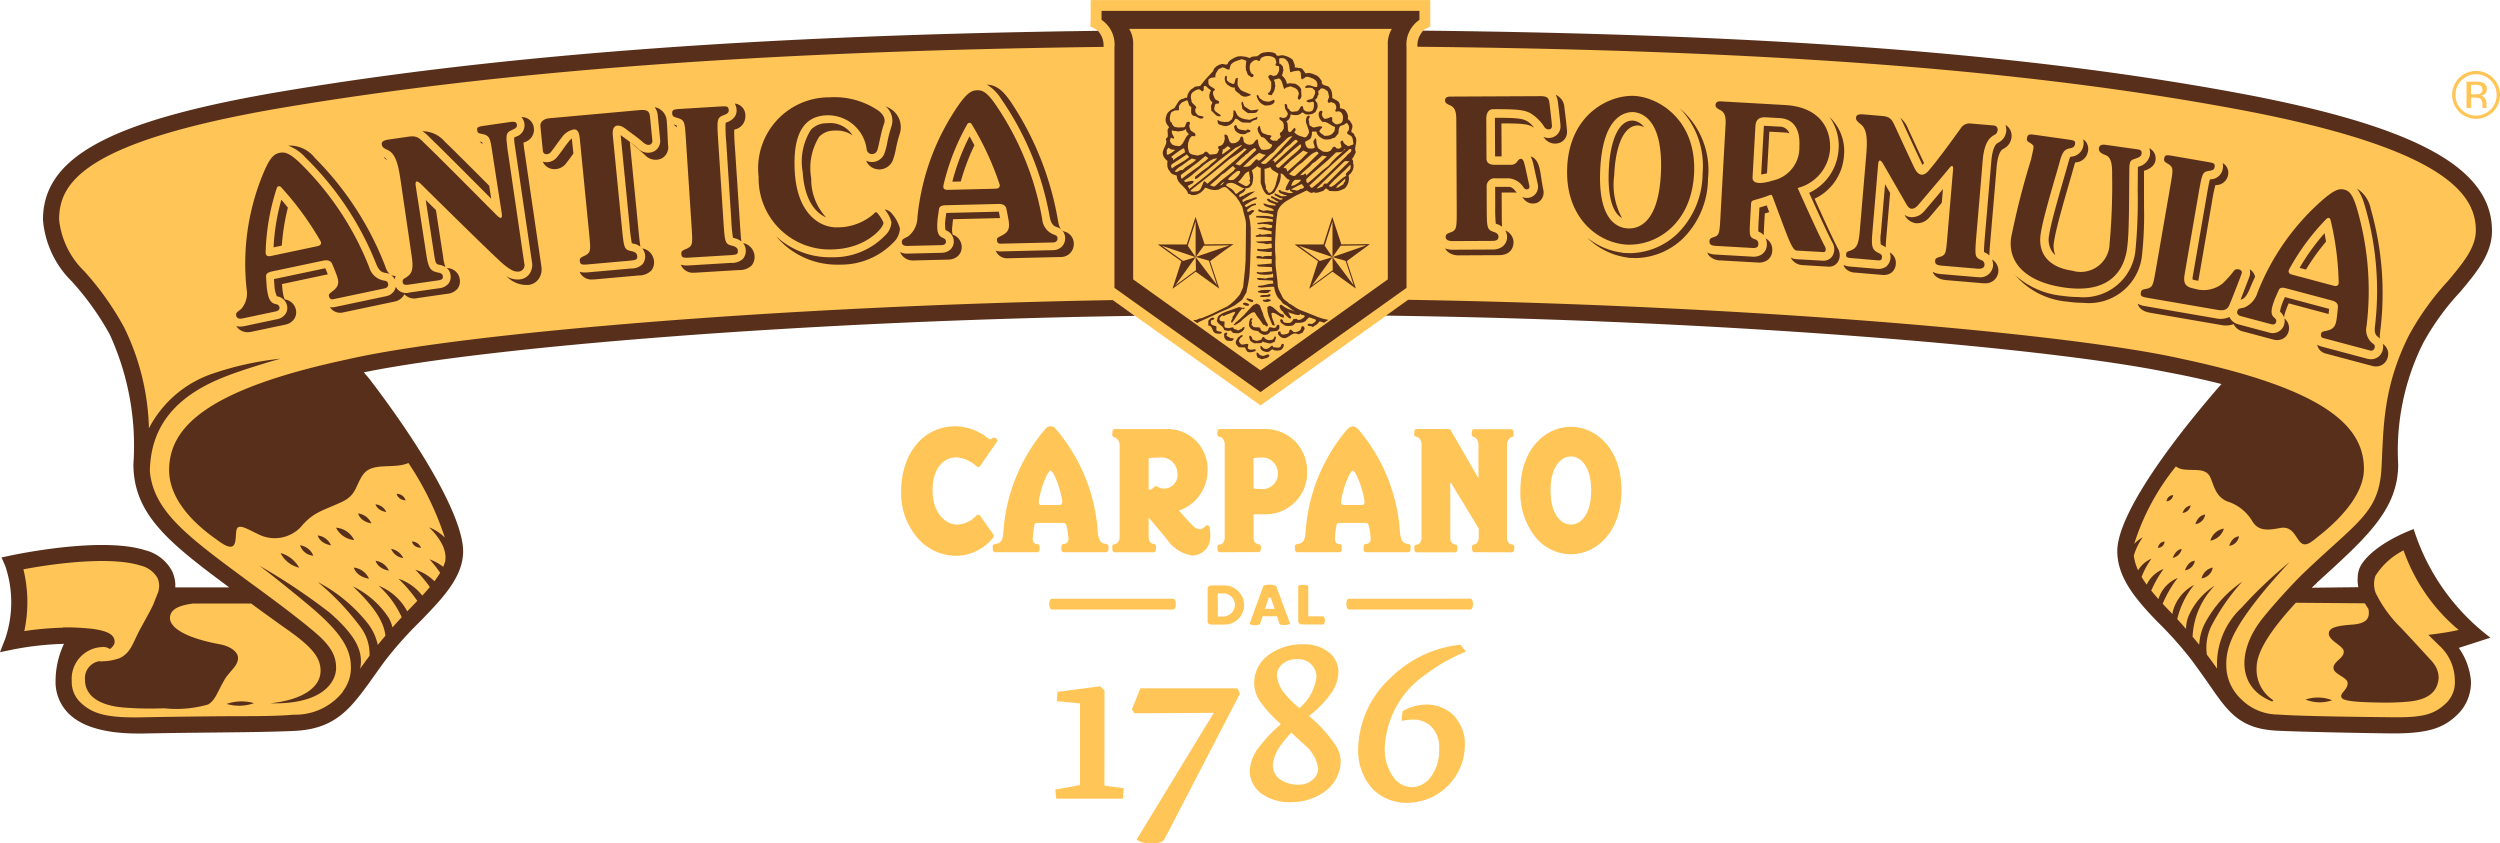 <svg xmlns="http://www.w3.org/2000/svg" xmlns:xlink="http://www.w3.org/1999/xlink" width="153.749" height="51.872" viewBox="0 0 153.749 51.872">
  <defs>
    <clipPath id="clip-path">
      <rect id="Rettangolo_3" data-name="Rettangolo 3" width="153.749" height="51.872" fill="none"/>
    </clipPath>
  </defs>
  <g id="Raggruppa_16" data-name="Raggruppa 16" transform="translate(-0.001 -13.708)">
    <g id="Raggruppa_13" data-name="Raggruppa 13" transform="translate(0.001 13.708)">
      <g id="Raggruppa_12" data-name="Raggruppa 12" clip-path="url(#clip-path)">
        <path id="Tracciato_25" data-name="Tracciato 25" d="M153,29.764c0-2.381-1.63-5.433-14.34-7.928-13.211-2.548-28.847-3.787-51.28-4.021a.906.906,0,0,1,.308-.405l.359-.188V15.6H67.162v1.221l-.018.4.36.187a.927.927,0,0,1,.328.428c-20.974.264-37.313,1.5-50.915,3.822C4.747,23.775,3.069,26.491,3.069,29.11a5.76,5.76,0,0,0,1.7,3.587l.247.3A15.8,15.8,0,0,1,7.142,36.02,16.333,16.333,0,0,1,8.631,43.9v.235c0,3.052,2.326,4.771,6.181,7.62l.4.3H10.48a1.849,1.849,0,0,0-.12-1.2,2.257,2.257,0,0,0-1.441-1.1c-2.2-.7-6.306-.014-7.512.214L.713,50.1l.183.679a7.812,7.812,0,0,1,.049,3.484L.734,55.2l.944-.142a16.856,16.856,0,0,1,2.907-.2,5.189,5.189,0,0,0-.741,2.606,2.4,2.4,0,0,0,.716,1.783c.926.908,2.083,1.124,3.828,1.124.156,0,.318,0,.485-.006,1.659-.033,3.122-.047,4.412-.062q.759-.007,1.441-.008c1.313,0,2.449-.008,3.488-.1,2.4-.206,3.053-1,4.438-2.939.216-.3.444-.624.7-.964a28.49,28.49,0,0,1,2.289-2.683c1.39-1.427,2.591-2.658,2.591-4.117,0-1.912-2.251-5.958-6.021-10.823l-.021-.025c-.124-.147-.23-.267-.324-.373h0c7.193-1.589,27.008-3.264,47.553-3.587l8.191,5.844,8.2-5.853c20.978.3,41.327,2.024,48.416,3.645,1.142.243,2.163.492,3.076.744l-.054.062c-2.462,2.8-6.591,7.864-6.591,10.366,0,1.391.912,2.607,2.385,4.118a28.41,28.41,0,0,1,2.289,2.682c.244.331.468.645.679.94l.023.033c1.4,1.968,2.055,2.773,4.112,2.931,1.267.1,4.175.139,6.849.166,2.215.041,3.108-.175,4.046-1.1a2.428,2.428,0,0,0,.686-1.806,3.548,3.548,0,0,0-.89-2.356c.312-.056.6-.121.615-.125l1.281-.291-1-.846a10.688,10.688,0,0,1-3.183-4.577l-.233-.8-.719.413a5.16,5.16,0,0,0-2,1.865,2.075,2.075,0,0,0-.072,1.3l-4-.033c.343-.363.562-.579.563-.581.727-.7,1.357-1.273,1.913-1.775,2.047-1.855,3.074-2.786,3.207-5.264q.021-.394.037-.792a15.79,15.79,0,0,1,1.575-7.082,14.127,14.127,0,0,1,2.051-2.9l.254-.3c.969-1.152,1.884-2.241,1.884-3.554" transform="translate(-0.087 -15.596)" fill="#ffc556"/>
        <path id="Tracciato_26" data-name="Tracciato 26" d="M88.226,66.24c-.151.169-.29.341-.415.511a2.519,2.519,0,0,0-.593,1.316,1.077,1.077,0,0,0,.506.958,2,2,0,0,0,1.086.288,1.292,1.292,0,0,0,.881-.328.933.933,0,0,0,.321-.659,2.371,2.371,0,0,0-.862-1.481c-.19-.181-.409-.381-.582-.537l-.215-.193-.064.056Zm.7-1.7a3.056,3.056,0,0,0,.978-1.851,1.115,1.115,0,0,0-.282-.737,1.152,1.152,0,0,0-.887-.364c-.834,0-1.27.511-1.27,1.009a2.123,2.123,0,0,0,.591,1.237,5.97,5.97,0,0,0,.742.719l.068.055Zm2.136,2.328a1.867,1.867,0,0,1,.33.944,2.348,2.348,0,0,1-.916,1.874,3.5,3.5,0,0,1-2.179.7,2.968,2.968,0,0,1-1.77-.521,1.738,1.738,0,0,1-.727-1.426A2.494,2.494,0,0,1,86.373,67a9.1,9.1,0,0,1,1.285-1.363l.049-.044-.047-.057a7.8,7.8,0,0,1-1.2-1.311,2.038,2.038,0,0,1-.391-1.173,2.143,2.143,0,0,1,.861-1.7,3.5,3.5,0,0,1,2.161-.674,2.374,2.374,0,0,1,1.637.548,1.552,1.552,0,0,1,.526,1.135,2.338,2.338,0,0,1-.449,1.322,6.716,6.716,0,0,1-1.31,1.364l-.045.037.045.049a8.4,8.4,0,0,1,1.572,1.739m7.244-1.858a2.421,2.421,0,0,0-1.687-.63,2.984,2.984,0,0,0-1.383.379l-.041.023-.071.594.144-.018a3.644,3.644,0,0,1,.612-.053,1.563,1.563,0,0,1,1.034.385,1.762,1.762,0,0,1,.527,1.372,2.754,2.754,0,0,1-.6,1.885,1.512,1.512,0,0,1-1.08.516A1.457,1.457,0,0,1,94.6,68.8a2.934,2.934,0,0,1-.5-1.705,5.755,5.755,0,0,1,2.546-4.582A10.621,10.621,0,0,1,98.4,61.435c.194-.095.389-.182.583-.26l.112-.045-.3-.385-.054-.038-.039,0a7.183,7.183,0,0,0-4.243,2.036,6.086,6.086,0,0,0-1.991,4.332,3.489,3.489,0,0,0,.9,2.51,2.929,2.929,0,0,0,2.12.842h0a3.573,3.573,0,0,0,3.541-3.5,2.555,2.555,0,0,0-.729-1.916M76.862,69.37l1.19.159-.056.64H73.9l-.06-.556,1.52-.278V64.308l-1.426-.133.043-.574,2.626-.342.263.264Zm2.212-5.984-.523,1.291.163.242,4.873-.027-4.719,7.75-.032.052.085.047a1.659,1.659,0,0,0,.808.185c.571,0,.741-.112.853-.319l4.6-8.871.013-.025-.152-.324Z" transform="translate(-8.94 -21.053)" fill="#ffc556"/>
        <path id="Tracciato_27" data-name="Tracciato 27" d="M88.977,58.951a.22.22,0,0,1-.247-.25V56.617c0-.136.618-.136.618,0v1.838h.893c.166,0,.171.5,0,.5ZM87.276,58l-.224-.677c-.009-.025-.132-.025-.142,0L86.686,58Zm.3.911-.151-.46h-.889l-.151.455c-.063.151-.688.1-.636-.028,0,0,.815-2.23.846-2.31a1.112,1.112,0,0,1,.765.01c.053.1.857,2.3.857,2.3.046.116-.594.163-.64.033m-3.794-1.87h.341a.713.713,0,0,1,.715.714.747.747,0,0,1-.725.713h-.331Zm-.4,1.919h.787A1.2,1.2,0,0,0,85.4,57.781a1.219,1.219,0,0,0-1.251-1.229c-.3,0-.636-.01-.8.009a.217.217,0,0,0-.192.157v2.067c0,.1.091.174.222.174m15.926-1.59H91.858c-.222,0-.222.668,0,.668h7.452c.222,0,.222-.668,0-.668m-18.276.668H73.582c-.221,0-.221-.668,0-.668h7.452c.222,0,.222.668,0,.668" transform="translate(-8.889 -20.549)" fill="#ffc556"/>
        <path id="Tracciato_28" data-name="Tracciato 28" d="M72.232,48.137h0a1.026,1.026,0,0,0-.238.333,5.7,5.7,0,0,0-.468,1.518.321.321,0,0,0,.032.233.169.169,0,0,0,.13.043h1.107c.091,0,.12-.033.129-.043a.321.321,0,0,0,.033-.233,5.728,5.728,0,0,0-.468-1.518.835.835,0,0,0-.247-.333h0m.812,5.029a.145.145,0,0,1-.146-.145V52.81a.147.147,0,0,1,.135-.146c.2-.014.3-.128.3-.349a4.888,4.888,0,0,0-.1-.708c-.046-.222-.129-.241-.219-.241H71.475c-.154,0-.2.016-.225.113a5.368,5.368,0,0,0-.1.828.357.357,0,0,0,.071.277.285.285,0,0,0,.207.082.144.144,0,0,1,.138.147l0,.211a.147.147,0,0,1-.146.143h-2.58a.146.146,0,0,1-.146-.138l-.01-.208a.145.145,0,0,1,.128-.152c.368-.043.491-.208.528-.708a10.842,10.842,0,0,1,2.566-6.353.4.4,0,0,1,.675,0A10.831,10.831,0,0,1,75.15,51.96c.076.61.251.665.532.706a.146.146,0,0,1,.125.151l-.011.211a.146.146,0,0,1-.145.138Zm12.09-5.819a3.256,3.256,0,0,0-.41.03.009.009,0,0,0-.008.009V49.24a.009.009,0,0,0,.008.009,3,3,0,0,0,.456.033.94.94,0,0,0,1.031-.955.964.964,0,0,0-1.078-.98m-2.485,5.819a.144.144,0,0,1-.144-.137l-.011-.178a.152.152,0,0,1,.038-.105.147.147,0,0,1,.1-.047.293.293,0,0,0,.176-.069.544.544,0,0,0,.136-.422V46.6a.6.6,0,0,0-.143-.446.333.333,0,0,0-.182-.088.145.145,0,0,1-.127-.152l.011-.186a.145.145,0,0,1,.144-.137h2.686a2.626,2.626,0,0,1,2.013.829,2.692,2.692,0,0,1,.67,1.793,2.561,2.561,0,0,1-2.6,2.623h-.688a.009.009,0,0,0-.009.009v1.357c0,.346.113.434.338.483a.146.146,0,0,1,.115.149l-.011.19a.146.146,0,0,1-.146.137Zm8.164-5.029h0a.991.991,0,0,0-.238.333,5.761,5.761,0,0,0-.468,1.518.321.321,0,0,0,.033.233c.009.01.037.043.128.043h1.107a.154.154,0,0,0,.129-.043.321.321,0,0,0,.032-.233,5.643,5.643,0,0,0-.468-1.518.834.834,0,0,0-.247-.333h0m.812,5.029a.146.146,0,0,1-.146-.145V52.81a.147.147,0,0,1,.135-.146c.2-.014.3-.128.3-.349a4.9,4.9,0,0,0-.1-.708c-.044-.222-.129-.241-.219-.241H90.058c-.156,0-.2.016-.225.113a5.127,5.127,0,0,0-.1.828.369.369,0,0,0,.071.277.288.288,0,0,0,.208.082.142.142,0,0,1,.136.147l0,.211a.147.147,0,0,1-.146.143H87.424a.144.144,0,0,1-.145-.138l-.011-.208a.145.145,0,0,1,.128-.152c.368-.043.491-.208.529-.708a10.842,10.842,0,0,1,2.566-6.353.588.588,0,0,1,.33-.183.6.6,0,0,1,.346.182,10.841,10.841,0,0,1,2.565,6.354c.076.61.251.665.533.706a.145.145,0,0,1,.124.151l-.01.211a.145.145,0,0,1-.146.138Zm6.675,0a.146.146,0,0,1-.146-.137l-.01-.183a.143.143,0,0,1,.123-.152.3.3,0,0,0,.163-.08.55.55,0,0,0,.128-.407v-.5l-1.7-2.8-.008,0h0l-.046.013a.011.011,0,0,0-.007.009c.008.2.011.376.011.534v2.752c0,.383.134.441.325.483a.144.144,0,0,1,.114.149l-.011.19a.146.146,0,0,1-.146.137H94.764a.145.145,0,0,1-.145-.137l-.01-.178a.144.144,0,0,1,.036-.105.148.148,0,0,1,.1-.047.293.293,0,0,0,.177-.069.547.547,0,0,0,.135-.422V46.6a.6.6,0,0,0-.143-.446.33.33,0,0,0-.182-.088.144.144,0,0,1-.126-.152l.011-.186a.145.145,0,0,1,.145-.137H96.7a.2.2,0,0,1,.179.119c.031.052,1.343,2.327,1.667,2.888l.007,0h0a.01.01,0,0,0,.007-.009V46.6c0-.386-.194-.5-.31-.53a.146.146,0,0,1-.106-.148l.011-.194A.146.146,0,0,1,98.3,45.6h2.266a.146.146,0,0,1,.146.137l.01.2a.142.142,0,0,1-.1.147c-.116.034-.311.149-.311.53v5.6c0,.346.114.434.338.483a.144.144,0,0,1,.115.149l-.011.19a.145.145,0,0,1-.145.137Zm5.923-5.887c-.622,0-1.248.646-1.248,2.088s.628,2.1,1.252,2.1,1.248-.648,1.248-2.1-.628-2.088-1.252-2.088m.009,6.012a2.83,2.83,0,0,1-2.154-1.014,4.356,4.356,0,0,1-.957-2.911c0-2.567,1.563-3.91,3.106-3.91s3.111,1.343,3.111,3.91-1.563,3.925-3.105,3.925m-25.32-5.943a5.713,5.713,0,0,0-.646.031.009.009,0,0,0-.008.009V49.3a.009.009,0,0,0,.007.009.327.327,0,0,0,.083.011c.072,0,.16-.077.224-.134.021-.018.047-.04.062-.052a.148.148,0,0,1,.171,0l.018.012a.594.594,0,0,0,.338.107.832.832,0,0,0,.868-.926,1,1,0,0,0-1.119-.984m2.067,6.029a2.255,2.255,0,0,1-1.593-1c-.27-.326-.753-.9-1.112-1.327l-.007,0h0a.008.008,0,0,0-.007.008v1.134c0,.346.115.434.338.483a.144.144,0,0,1,.115.149l-.012.214a.144.144,0,0,1-.145.137H76.193a.144.144,0,0,1-.145-.138l-.011-.207a.145.145,0,0,1,.125-.151.346.346,0,0,0,.2-.092.531.531,0,0,0,.129-.394V46.629c0-.433-.282-.519-.338-.532a.143.143,0,0,1-.113-.149l.011-.215a.144.144,0,0,1,.145-.138h3.161a2.454,2.454,0,0,1,2.54,2.528A2.6,2.6,0,0,1,80.157,50.6l-.006.006,0,.008c.22.257.62.716.828.908a.658.658,0,0,0,.461.229.5.5,0,0,0,.321-.182.146.146,0,0,1,.113-.054.122.122,0,0,1,.031,0,.144.144,0,0,1,.111.106,2.57,2.57,0,0,1,.049.544,1.125,1.125,0,0,1-1.088,1.205m-14.61.016A3.137,3.137,0,0,1,64.1,52.331a4.2,4.2,0,0,1-1.048-2.866c0-2.382,1.375-4.045,3.343-4.045a3.319,3.319,0,0,1,1.983.724.293.293,0,0,0,.163.075.216.216,0,0,0,.135-.067.14.14,0,0,1,.095-.035.137.137,0,0,1,.093.035l.05.041a.145.145,0,0,1,.022.188c-.151.225-1.017,1.473-1.025,1.485a.145.145,0,0,1-.1.062h-.015a.143.143,0,0,1-.1-.04,2.009,2.009,0,0,0-1.263-.555c-.666,0-1.445.535-1.445,2.042,0,1.358.778,2.092,1.509,2.092a1.674,1.674,0,0,0,1.187-.558.146.146,0,0,1,.108-.048.149.149,0,0,1,.12.062l.814,1.16a.142.142,0,0,1,0,.169,2.959,2.959,0,0,1-2.347,1.138" transform="translate(-7.634 -19.206)" fill="#ffc556"/>
        <path id="Tracciato_29" data-name="Tracciato 29" d="M67.492,30.563c-.14-.054-.313-.121-.4-.566l-.019-.092a18.775,18.775,0,0,0-2.922-7.351c-.456-.645-.828-1-1.453-1.042a2.728,2.728,0,0,1,.864.863,18.43,18.43,0,0,1,2.989,7.219l.018.088c.088.47.287.548.433.6a.692.692,0,0,1,.507.686.709.709,0,0,1-.192.5.767.767,0,0,1-.548.229l-3.248.078a.754.754,0,0,1-.281-.048.741.741,0,0,0,.72.469l3.268-.078a.792.792,0,0,0,.812-.806.768.768,0,0,0-.553-.753m-5.557-5.311c-.1-.185-.193-.37-.3-.554a13.341,13.341,0,0,0-1.059,2.791l.519-.012a13.5,13.5,0,0,1,.838-2.225m-1.335,5.5a1.256,1.256,0,0,1-.025-.506l.008-.1c.011-.087.018-.163.026-.236,0-.038.008-.076.012-.113l2.892-.069c-.024-.129-.047-.259-.076-.393H63.4l-3.2.077c-.021.143-.041.292-.06.443v0a2.079,2.079,0,0,0,.014.615.742.742,0,0,1,.506.682.663.663,0,0,1-.265.555.839.839,0,0,1-.494.156l-2.1.051h-.027a.9.9,0,0,1-.417-.1.836.836,0,0,0,.819.519H58.2l2.114-.051a.916.916,0,0,0,.54-.171.743.743,0,0,0,.294-.614.812.812,0,0,0-.549-.749m-12.193,1.29a.876.876,0,0,0-.7-.774.784.784,0,0,1,0,.96.979.979,0,0,1-.736.259l-2.547.154c-.051,0-.113.007-.183.007a1.231,1.231,0,0,1-.369-.052.806.806,0,0,0,.844.493c.071,0,.134,0,.182-.007l2.548-.155a1.059,1.059,0,0,0,.784-.282.805.805,0,0,0,.176-.6m-4.771-7.9a1.021,1.021,0,0,0-.024-.117l-.012-.005c-.041-.012-.078-.022-.111-.03l-.054-.014a.877.877,0,0,0,.2.166m3.67-1.079c.013.2-.048.573-.6.777l-.076.031A8.846,8.846,0,0,0,46.663,25l.314,4.836a9.222,9.222,0,0,0,.105,1.1c.032.01.07.018.093.025a1,1,0,0,1,.422.2c-.032-.215-.055-.591-.08-.958L47.2,25.364a10.682,10.682,0,0,1-.042-1.076.221.221,0,0,0,.034-.013.828.828,0,0,0,.65-.848.721.721,0,0,0-.649-.746.827.827,0,0,1,.108.381M41.5,31.585a.788.788,0,0,1,.034.959.973.973,0,0,1-.727.281l-2.606.233c-.063.005-.146.013-.236.013a1.139,1.139,0,0,1-.315-.043.781.781,0,0,0,.8.47c.092,0,.175-.008.237-.013l2.6-.233a1.062,1.062,0,0,0,.776-.308.8.8,0,0,0,.156-.609.877.877,0,0,0-.727-.751m1.6-6.312c-.011-.12-.021-.358-.033-.613-.014-.33-.03-.671-.05-.886a.913.913,0,0,0-.746-.872.984.984,0,0,1,.193.524l.148,1.5a.719.719,0,0,1-.387.7.855.855,0,0,1-.993-.2c-.24-.212-.481-.387-.673-.527-.108-.078-.2-.146-.276-.2-.04-.032-.074-.057-.1-.078l0,.009.546,5.55a9.823,9.823,0,0,0,.14,1.094l.1.022a.994.994,0,0,1,.427.188c-.039-.219-.077-.6-.112-.955l-.539-5.481a.809.809,0,0,1,.074.054c.16.128.381.322.659.568l.193.171a.882.882,0,0,0,1.026.218.787.787,0,0,0,.408-.777m-5.92-.378a.7.7,0,0,0-.011-.08,1.462,1.462,0,0,0-.21.227c-.161.207-.255.336-.345.461s-.181.25-.327.437a.826.826,0,0,1-.871.314l-.033-.013a.779.779,0,0,0,.5.437.891.891,0,0,0,.946-.338c.147-.188.236-.312.329-.44l.112-.152ZM19.525,34.726c-.018-.018-.083-.11-.138-.507l-.012-.1c-.007-.087-.014-.164-.022-.237,0-.035-.006-.07-.01-.1l2.821-.6c-.049-.122-.1-.246-.154-.37a.277.277,0,0,0-.041.006l-3.116.658c.008.142.018.288.03.437v.007a1.835,1.835,0,0,0,.149.615.729.729,0,0,1,.621.563.653.653,0,0,1-.083.508.791.791,0,0,1-.527.337l-2.052.433a1.036,1.036,0,0,1-.211.022.806.806,0,0,1-.243-.035.793.793,0,0,0,.7.379,1.107,1.107,0,0,0,.229-.025l2.064-.437a.857.857,0,0,0,.574-.367.73.73,0,0,0,.094-.565.8.8,0,0,0-.678-.621M35.3,32.712l-1.054-7.193a3.57,3.57,0,0,1-.046-.432l.084-.039a.8.8,0,0,0,.55-.875.738.738,0,0,0-.766-.658.722.722,0,0,1,.187.4.732.732,0,0,1-.509.8l-.124.059a2.837,2.837,0,0,0,.044.486l1.056,7.195a.947.947,0,0,1-.165.711.81.81,0,0,1-.541.323,1.253,1.253,0,0,1-.862-.189,1.7,1.7,0,0,0,1.378.532.889.889,0,0,0,.588-.351,1.018,1.018,0,0,0,.178-.766m-5.74.089c-.04-.008-.067-.015-.089-.02a.665.665,0,0,1,.24.423.7.7,0,0,1-.114.534.851.851,0,0,1-.6.3l-1.812.261a.708.708,0,0,1-.839-.354.694.694,0,0,1-.1.253.772.772,0,0,1-.5.329l-3.171.669a.691.691,0,0,1-.281,0,.742.742,0,0,0,.795.33l3.192-.673a.844.844,0,0,0,.541-.361.649.649,0,0,0,.049-.091.822.822,0,0,0,.818.238l1.813-.261a.923.923,0,0,0,.649-.324.773.773,0,0,0,.127-.589.79.79,0,0,0-.723-.664m-9.847-3.723c-.132-.164-.264-.328-.4-.489a13.182,13.182,0,0,0-.478,2.932l.506-.107a13.32,13.32,0,0,1,.374-2.336m8.677-4.357.127.124c.632.6,2.644,2.624,3.7,3.685-.038-.244-.081-.519-.124-.8-1.048-1.051-2.257-2.261-2.732-2.71a1.784,1.784,0,0,0-1.372-.638,2.181,2.181,0,0,1,.4.336m.3,7.126c.1.7.137.71.355.752a1.013,1.013,0,0,1,.357.135,2.613,2.613,0,0,1-.14-.626l-.443-2.878-.627-.618Zm3-6.69a.541.541,0,0,0-.03-.1c-.011,0-.031-.012-.062-.022l-.018,0c-.024,0-.05-.009-.076-.015a.907.907,0,0,0,.185.141m-5.875,1a.492.492,0,0,0-.156-.168l-.062-.03a.934.934,0,0,0,.218.2m-5.066-.206a18.839,18.839,0,0,1,4.377,6.536l.035.084c.183.453.4.491.555.519a.711.711,0,0,1,.567.392.608.608,0,0,1,.064-.183.73.73,0,0,0-.1-.025c-.151-.028-.338-.063-.512-.49L25.7,32.7a19.171,19.171,0,0,0-4.338-6.68,1.943,1.943,0,0,0-1.63-.752,2.785,2.785,0,0,1,1.016.685m35.833-3.044-.146-.078a1.136,1.136,0,0,1,.388,1.27,8.011,8.011,0,0,0-.25.964,4.146,4.146,0,0,1-.191.72.83.83,0,0,1-.8.491.791.791,0,0,1-.315-.083.872.872,0,0,0,.764.536.9.9,0,0,0,.87-.534,4.358,4.358,0,0,0,.2-.733,7.793,7.793,0,0,1,.246-.955,1.33,1.33,0,0,0-.761-1.6m-.177,6.287a1.869,1.869,0,0,1,.415.789,1.2,1.2,0,0,1-.4.824,4.412,4.412,0,0,1-3.118,1.327c-.069,0-.137,0-.2,0a4.883,4.883,0,0,1-3.377-1.295,4.872,4.872,0,0,0,3.829,1.748c.069,0,.138,0,.207,0a4.483,4.483,0,0,0,3.169-1.351,1.27,1.27,0,0,0,.414-.875,2.343,2.343,0,0,0-.533-.955.67.67,0,0,0-.405-.211M51.37,26.9a3.651,3.651,0,0,1,.505-2.608,1.311,1.311,0,0,1,.983-.4,1.627,1.627,0,0,1,1.579.747,1.722,1.722,0,0,0-1.124-.294,1.245,1.245,0,0,0-.933.381,3.643,3.643,0,0,0-.487,2.555,3.436,3.436,0,0,0,.916,2.4c-.7-.3-1.335-1.131-1.439-2.775" transform="translate(-2.003 -16.312)" fill="#572f1a"/>
        <path id="Tracciato_30" data-name="Tracciato 30" d="M39.97,24.082c-.189.018-.324.178-.28.633l.547,5.55c.138,1.416.153,1.444.618,1.544.217.043.318.151.33.272.023.222-.03.27-.428.307l-2.6.231c-.4.036-.476,0-.5-.221-.019-.182.1-.217.365-.345.338-.2.31-.314.183-1.608l-.547-5.552c-.048-.482-.187-.589-.372-.572a1.154,1.154,0,0,0-.719.468c-.322.417-.381.528-.67.9-.188.242-.49.185-.512-.059-.029-.287-.118-1.2-.149-1.5s.236-.472.565-.5l5.539-.5c.495-.045.6.106.633.393.036.37.121,1.23.148,1.5.017.172-.207.41-.575.086-.385-.341-.759-.583-.966-.748-.269-.214-.438-.291-.61-.274m23.25,3.879-2.911.069c-.2.005-.333-.052-.287-.284a14.044,14.044,0,0,1,1.455-3.734.154.154,0,0,1,.288-.007,18.066,18.066,0,0,1,1.72,3.717c.011.132-.049.232-.265.238m3.611,2.828a1.109,1.109,0,0,1-.738-.969h0a17.972,17.972,0,0,0-2.921-7.113c-.494-.693-.762-.811-1.074-.8-.348.009-.6.163-1.07.8a14.6,14.6,0,0,0-2.61,7.06,1.489,1.489,0,0,1-.555,1.115c-.223.142-.406.148-.4.367,0,.164.143.236.325.231l2.1-.05c.189,0,.288-.082.287-.212s-.057-.178-.232-.256c-.339-.15-.32-.6-.287-1.085h0c.03-.232.061-.458.095-.68.03-.172.209-.216.41-.221l3.228-.078c.242-.006.42.057.492.249h0c.057.263.108.523.151.78h0c.056.41.035.677-.4.9-.233.119-.325.155-.323.279.005.148.082.239.212.236l3.247-.076c.2-.006.269-.132.267-.233s0-.17-.2-.243M33.189,25.376c.079.534,1.018,6.931,1.056,7.195a.39.39,0,0,1-.294.482c-.267.039-.476-.029-.976-.433s-5.106-4.962-5.106-4.962c-.253-.224-.346-.171-.3.142l.642,4.17c.137.932.287,1.067.744,1.154.193.037.26.1.276.2.025.173-.022.239-.3.28l-1.811.261c-.281.04-.333-.026-.354-.172s.047-.175.233-.283c.289-.216.456-.377.323-1.284l-.693-4.729c-.159-1.091-.351-1.576-.745-1.793-.348-.155-.383-.224-.405-.37s.095-.247.422-.294c.57-.081.692-.1,1.248-.179s.692.156,1.041.488c.857.814,4.252,4.245,4.4,4.387.213.2.316.159.267-.163-.044-.3-.56-3.6-.609-3.937-.1-.674-.154-.818-.528-.926-.29-.054-.345-.056-.37-.225s.006-.231.373-.284l1.646-.237c.328-.047.4.023.419.17.016.113-.021.19-.234.289-.373.173-.479.2-.355,1.056M56.333,30.06c.018.287-1.038,1.559-3.048,1.634a4.369,4.369,0,0,1-4.63-4.466,4.366,4.366,0,0,1,4.355-4.883,4.782,4.782,0,0,1,2.85.716c.279.152.664.5.508.911-.194.511-.323,1.417-.432,1.663a.335.335,0,0,1-.63-.047,2.4,2.4,0,0,0-2.47-2.138c-1.267.047-2.117.945-1.954,3.529.156,2.479,1.5,3.406,2.65,3.362a3.378,3.378,0,0,0,2.195-.821c.113-.132.16-.134.226-.065a2.352,2.352,0,0,1,.38.6m-8.955,1.7c.014.223-.04.269-.438.294l-2.546.154c-.4.024-.478-.013-.493-.237-.011-.183.106-.214.378-.332.347-.193.32-.3.236-1.6L44.2,25.2c-.083-1.3-.073-1.412-.442-1.561-.285-.084-.4-.1-.417-.285-.014-.224.059-.27.458-.294l2.545-.155c.4-.024.458.015.473.238.009.121-.076.212-.286.288-.441.17-.449.229-.359,1.649l.316,4.837c.091,1.419.107,1.447.568,1.562.215.049.314.16.322.282M21.518,31.5l-2.843.6c-.2.041-.338.01-.338-.225a13.809,13.809,0,0,1,.679-3.931.153.153,0,0,1,.281-.06,18.5,18.5,0,0,1,2.433,3.335c.037.127,0,.237-.212.281m4.109,2.116a1.134,1.134,0,0,1-.918-.815h0a18.378,18.378,0,0,0-4.291-6.45c-.626-.589-.912-.657-1.216-.593-.341.072-.558.269-.89.984a14.443,14.443,0,0,0-1.144,7.408,1.454,1.454,0,0,1-.32,1.194c-.191.181-.369.22-.321.435.038.161.189.2.367.167l2.052-.433c.184-.039.266-.132.238-.26s-.093-.164-.279-.208c-.361-.085-.435-.534-.5-1.013h0c-.018-.233-.033-.46-.045-.686,0-.175.162-.25.358-.292l3.153-.665c.237-.05.424-.021.534.154h0c.11.246.211.492.3.737l0,0c.139.392.17.657-.217.958-.2.16-.287.212-.259.333.033.143.127.221.253.192l3.173-.669c.191-.041.236-.178.212-.277s-.037-.167-.238-.2" transform="translate(-2 -16.359)" fill="#572f1a"/>
        <path id="Tracciato_31" data-name="Tracciato 31" d="M144.422,25.523a.81.81,0,0,1,.041.41.932.932,0,0,1-.741.723c0,.027,0,.062,0,.105-.005.479-.007.935-.011,1.366a32.129,32.129,0,0,1-.134,3.626,3.206,3.206,0,0,1-3.515,2.913,6.546,6.546,0,0,1-.938-.069,5.089,5.089,0,0,1-2.9-1.234c-.043-.042-.079-.087-.119-.13a4.756,4.756,0,0,0,3.3,1.719,6.726,6.726,0,0,0,.953.07,3.282,3.282,0,0,0,3.615-2.9,22.782,22.782,0,0,0,.126-3.016c0-.584,0-1.228,0-1.925l0-.281c.493-.139.675-.429.7-.619a.689.689,0,0,0-.373-.763m-4.07-.545a.654.654,0,0,1,.192.178.753.753,0,0,1,.092.606.8.8,0,0,1-.723.627.471.471,0,0,1-.058.009s-.039.131-.163.573c-.071.256-.148.514-.225.783-.357,1.235-.8,2.774-.9,3.486a1.445,1.445,0,0,0,.075.852,1.118,1.118,0,0,1-.131-.127,1.308,1.308,0,0,1-.253-1.083c.1-.712.546-2.25.9-3.485.078-.269.153-.528.225-.784.148-.526.161-.549.189-.558a.271.271,0,0,1,.055-.017.811.811,0,0,0,.729-.631.86.86,0,0,0-.005-.429m-5.216,8.145a.785.785,0,0,1-.876.7c-.043,0-.087,0-.133-.005l-2.176-.185c-.548-.046-.767-.285-.852-.512a1.273,1.273,0,0,0,.526.14l2.175.185c.047,0,.092.006.134.006a.786.786,0,0,0,.877-.7.837.837,0,0,0-.061-.392.793.793,0,0,1,.385.763M130.9,29.77l.761-.9.072-.841c-.47.556-.991,1.171-1.158,1.366l-.039.04a.966.966,0,0,1-.816.316.794.794,0,0,1-.349-.142l.005.009a.924.924,0,0,0,.669.506.971.971,0,0,0,.818-.316Zm4.575-4.232c-.1.047-.359.171-.443,1.168l-.386,4.538c-.024.27-.054.631-.059.87a.89.89,0,0,0-.287-.193.353.353,0,0,0-.038-.017c-.013-.2.029-.692.057-1.031l.387-4.54c.084-1,.345-1.121.443-1.166a.886.886,0,0,0,.468-.937.753.753,0,0,0-.044-.149.745.745,0,0,1,.369.522.883.883,0,0,1-.468.935m-7.3,2.192-.257,3a2.375,2.375,0,0,0-.005.706.826.826,0,0,0,.078.041,1.067,1.067,0,0,1,.226.136c0-.121.007-.29.026-.511l.242-2.835c-.1-.178-.208-.361-.309-.54m.659,4.893a.717.717,0,0,1-.267.548.853.853,0,0,1-.614.133l-1.624-.138a.829.829,0,0,1-.593-.257.6.6,0,0,1-.118-.215,1.062,1.062,0,0,0,.386.1l1.624.138a.86.86,0,0,0,.614-.132.794.794,0,0,0,.221-.87.722.722,0,0,1,.372.693m.428-8.683.044.094c.351.763,1.042,2.259,1.162,2.5l.007.013.094-.114c-.266-.568-.688-1.479-.939-2.023l-.044-.095a1.662,1.662,0,0,0-.478-.672c.06.1.108.2.154.3M152.99,36.783a.708.708,0,0,1-.411.476.841.841,0,0,1-.541.02l-1.866-.5a.827.827,0,0,1-.56-.447,1.4,1.4,0,0,1-.781.053l-4.316-.745c-.188-.033-.687-.119-.8-.559a1.423,1.423,0,0,0,.478.15l4.317.745a1.333,1.333,0,0,0,.843-.081.819.819,0,0,0,.563.455l1.855.495a.734.734,0,0,0,.95-.495.764.764,0,0,0,.009-.368.756.756,0,0,1,.26.8m-4.048-9.994a.783.783,0,0,1-.759.641.146.146,0,0,1-.027,0c-.058.176-.134.614-.208,1.042l-.841,4.867a1.173,1.173,0,0,0-.023.248.972.972,0,0,0,.214.055c.045.009.094.016.143.022l.826-4.783a10.021,10.021,0,0,1,.222-1.1l.021,0a.75.75,0,0,0,.751-.585.685.685,0,0,0-.32-.766.949.949,0,0,1,0,.357m10.141,11.6a.729.729,0,0,1-.719.549.833.833,0,0,1-.219-.029l-2.886-.769a.683.683,0,0,1-.506-.542.721.721,0,0,0,.219.105l2.867.764a.811.811,0,0,0,.217.029.735.735,0,0,0,.718-.546.764.764,0,0,0,.01-.4l.015.012a.728.728,0,0,1,.284.824m-5.414-5.507.392.1a13.617,13.617,0,0,1,1.234-1.717c-.03-.172-.058-.345-.092-.518a13.328,13.328,0,0,0-1.534,2.13m-3.072.091a.7.7,0,0,1,.333.458c-.118.254-.233.513-.345.783-.1.224-.249.53-.463.6-.03.009-.057.016-.083.021.218-.553.493-1.274.544-1.412a.72.72,0,0,0,.015-.448m7.044-4.038a18.492,18.492,0,0,1,.669,7.48l-.01.091c-.047.433.084.537.19.621a.989.989,0,0,1,.12.113,1.175,1.175,0,0,1,0-.312l.009-.09a18.788,18.788,0,0,0-.57-7.562A1.91,1.91,0,0,0,157.2,28a3.046,3.046,0,0,1,.442.938m-4.813,6.533a1.778,1.778,0,0,0-.118.448.9.9,0,0,0-.248-.356,2.461,2.461,0,0,1,.152-.541l0-.007c.049-.118.1-.235.149-.346l2.719.725c-.01.108-.022.212-.033.316l-2.458-.656-.044.108c-.026.067-.054.136-.087.215Zm-31.995-4.41a.826.826,0,0,1,.069.389.733.733,0,0,1-.307.592.928.928,0,0,1-.6.14l-2.276-.13a1.1,1.1,0,0,1-.483-.125.685.685,0,0,0,.148.229.965.965,0,0,0,.669.258l2.275.129a.934.934,0,0,0,.6-.139.741.741,0,0,0,.307-.592.788.788,0,0,0-.4-.751m3.005-2.434c.381.844,1.134,2.5,1.427,3.045a.815.815,0,0,1,.01.827.638.638,0,0,1-.545.3l-.039,0L123.05,32.7a.842.842,0,0,1-.679-.469.719.719,0,0,0,.345.109l1.642.093h.039a.642.642,0,0,0,.545-.3.815.815,0,0,0-.011-.827c-.294-.546-1.046-2.2-1.427-3.046a3.152,3.152,0,0,0,1.806-2.615,3,3,0,0,0-.555-2.05,2.87,2.87,0,0,1,.889,2.41,3.161,3.161,0,0,1-1.808,2.617m-2.161-4.435-.86-.048a.741.741,0,0,0-.09,0,.39.39,0,0,0-.006.057l-.164,2.929a2.489,2.489,0,0,0,.358-.067l.14-2.5c0-.025,0-.043.007-.058.02,0,.049,0,.091,0l.859.049a.845.845,0,0,1,.277.054.624.624,0,0,0-.611-.416m-.627,5.26c-.1.029-.188.055-.27.078l0,0-.042.738c-.01.183-.023.422-.025.6a.888.888,0,0,0-.333-.229c-.006-.168.012-.5.025-.729l.043-.741h0c.132-.038.3-.085.447-.134.025.069.054.146.085.227.022.061.047.125.07.19m-15.561-1.24c-.158-.2-.273-.317-.467-.316l-.809,0h-.018l.005,1.236a9.175,9.175,0,0,0,.034,1.026l.04.016a1,1,0,0,1,.345.175c-.015-.207-.017-.531-.018-.87l-.007-1.236.83,0h0a.412.412,0,0,1,.1.017Zm1.663-.143a.69.69,0,0,1-.343.79.706.706,0,0,1-.853-.22l-.066-.08c-.012-.017-.024-.029-.036-.043a.713.713,0,0,0,.6-.009.692.692,0,0,0,.359-.787l-.086-.392c-.074-.338-.149-.684-.185-.835a1.845,1.845,0,0,0-.163-.468c.4.114.51.576.565.814.026.113.053.281.084.494.038.243.081.519.128.735m-2.338,2.508a.781.781,0,0,1,.11.388.728.728,0,0,1-.325.636,1.047,1.047,0,0,1-.582.15l-2.416.012h-.011a1.261,1.261,0,0,1-.472-.082.71.71,0,0,0,.2.239,1.067,1.067,0,0,0,.671.189H102l2.417-.012c.868,0,.908-.655.908-.787a.807.807,0,0,0-.512-.734m3.8-6.109a.709.709,0,0,1-.458.723.823.823,0,0,1-.928-.28c-.026-.033-.05-.062-.073-.091a.784.784,0,0,0,.6.024.706.706,0,0,0,.458-.722c-.018-.293-.123-1.155-.158-1.434a1.238,1.238,0,0,0-.136-.453.9.9,0,0,1,.537.8c.035.278.141,1.14.159,1.433m-2.031-.212a1.368,1.368,0,0,0-.461-.417c-.252-.136-.589-.191-1.943-.19,0,.017,0,.037,0,.061l.011,2.314h.019l.381,0-.009-1.966c0-.022,0-.042,0-.06,1.311-.012,1.636.055,1.884.19.042.022.082.045.12.069m10.7,3.11a5.236,5.236,0,0,1-1.585,3.747,4.313,4.313,0,0,1-2.849,1.163l-.005,0-.464-.014-.011-.014a4.3,4.3,0,0,1-2.515-1.229,4.271,4.271,0,0,0,2.18.927l.011.014.464.015.006,0a4.315,4.315,0,0,0,2.849-1.164,5.232,5.232,0,0,0,1.585-3.746,5.082,5.082,0,0,0-1.4-3.994,4.979,4.979,0,0,1,1.736,4.294m-5.291,2.45a4.279,4.279,0,0,1-.481-2.62c.085-1.928.634-3.074,1.45-3.074h.022a.862.862,0,0,1,.367.112.945.945,0,0,0-.7-.412h-.021c-.817,0-1.366,1.146-1.452,3.074-.069,1.57.225,2.6.817,2.922" transform="translate(-12.243 -16.399)" fill="#572f1a"/>
        <path id="Tracciato_32" data-name="Tracciato 32" d="M112.364,30.456c-.451-.023-1.86-.259-1.711-3.582.145-3.279,1.483-3.586,2.029-3.573.545.035,1.849.46,1.705,3.739-.148,3.321-1.572,3.434-2.022,3.416m.375-8.151h-.014l-.011,0,0,0c-1.5-.054-3.946,1.111-4.091,4.395-.136,3.088,1.877,4.659,3.686,4.753h.026c1.811.066,3.954-1.32,4.092-4.408.146-3.284-2.191-4.66-3.686-4.74m30.314,9.386c-.221,1.55-1.252,2.768-3.859,2.4-2.387-.34-3.489-1.545-3.271-3.073a49.106,49.106,0,0,1,1.23-4.819c.169-.824.226-.788-.007-.966-.216-.13-.281-.164-.245-.338.044-.214.117-.245.454-.2l2.156.306c.337.048.377.095.331.309-.023.116-.117.186-.309.221-.35.069-.479.241-.659.962-.4,1.387-1.011,3.418-1.138,4.323-.172,1.212.516,2.038,1.958,2.242a1.779,1.779,0,0,0,2.285-1.673,39.657,39.657,0,0,0,.155-4.212c.016-.849-.125-1.125-.431-1.237s-.4-.243-.381-.41.137-.251.436-.208l1.957.278c.216.03.249.133.229.272-.029.2-.246.25-.466.326-.155.054-.28.1-.286.571-.024,2.2,0,3.912-.14,4.925m-23.032-4.373c-.025.446.6.4,1.258.19a2.062,2.062,0,0,0,1.622-2.071c.084-1.5-.745-1.739-1.194-1.764l-.86-.048c-.4-.022-.625.119-.65.551,0,0-.152,2.7-.176,3.142m-.094,1.674-.051.893c-.06,1.066-.044,1.1.28,1.235a.281.281,0,0,1,.222.3c-.01.183-.1.253-.354.239l-2.274-.129c-.355-.02-.385-.158-.378-.279.01-.178.084-.2.338-.287.3-.12.287-.342.352-1.508l.3-5.383c.031-.537-.074-.766-.335-.9-.228-.115-.288-.192-.281-.309s.066-.236.322-.221l3.956.225c2.049.116,2.839,1.366,2.761,2.752a2.655,2.655,0,0,1-1.99,2.351s1.26,2.821,1.671,3.588c.113.208.042.36-.082.353l-1.641-.093c-.152-.009-.283-.179-.545-.811-.2-.495-.916-2.437-.958-2.533s-.066-.113-.294-.018c-.263.109-.753.233-.865.272s-.149.1-.156.258m14.078-.635-.212,2.479c-.116,1.369-.091,1.4.287,1.57a.289.289,0,0,1,.207.31c-.018.215-.249.237-.444.221l-2.175-.185c-.269-.023-.434-.077-.417-.294.015-.176.119-.192.368-.269.322-.139.3-.25.409-1.5l.327-3.854c.022-.253-.083-.272-.21-.107s-1.976,2.342-1.976,2.342c-.245.234-.473.271-.67-.071l-1.444-2.508c-.157-.268-.28-.279-.306.012l-.356,4.2c-.072.845-.029,1.081.378,1.267.172.077.221.156.213.25-.015.172-.043.227-.316.2l-1.624-.138c-.272-.023-.275-.1-.264-.24s.082-.159.279-.221c.317-.143.478-.264.555-1.163l.4-4.689c.091-1.082.021-1.589-.3-1.884-.29-.225-.338-.3-.324-.446s.142-.216.457-.19l1.171.1c.535.045.609.3.809.721,0,0,1.013,2.2,1.169,2.508.229.453.539.512.869.121.795-.942,1.791-2.368,1.96-2.589a.624.624,0,0,1,.61-.3l1.4.119c.381.033.293.473.08.575-.4.191-.657.619-.74,1.6Zm-26.32-4.2c.016.243-.292.29-.45.088a2.664,2.664,0,0,0-.871-.866c-.369-.2-.77-.258-2.309-.251-.236,0-.41.21-.407.587l.012,2.443c0,.3.214.395.544.393l.935,0c.446,0,.41-.367.634-.367.108,0,.169.073.254.437.049.21.179.809.27,1.221.047.216-.189.3-.342.121a1.182,1.182,0,0,0-.937-.583l-.809,0a.489.489,0,0,0-.54.495l.006,1.268c.005,1.295.011,1.389.44,1.539.206.056.283.171.283.288,0,.183-.116.258-.386.259l-2.416.012c-.373,0-.444-.134-.445-.255,0-.178.107-.207.367-.306.312-.14.317-.281.311-1.529l-.026-5.39c0-.538-.121-.759-.392-.875-.235-.1-.3-.174-.3-.291s.052-.239.309-.241l5.613-.027c.413.011.463.165.5.43.039.31.138,1.138.154,1.4m36.6,10.567c-.355-.062-.416-.113-.38-.328.031-.174.141-.179.406-.234.346-.108.348-.218.563-1.456l.8-4.615c.214-1.24.25-1.345-.04-1.562-.232-.14-.333-.182-.3-.358.036-.213.111-.241.466-.179l2.272.393c.355.061.4.109.362.323-.021.117-.116.185-.316.211-.426.066-.446.121-.68,1.476l-.841,4.867c-.1.577.028.807.618.909a1.865,1.865,0,0,0,1.713-.323,6.233,6.233,0,0,0,.716-.8c.119-.15.552-.076.453.2s-.652,1.715-.774,1.97-.345.316-.715.252l-4.316-.745m11.482-.735-2.57-.685c-.178-.048-.278-.135-.175-.338a14.1,14.1,0,0,1,2.285-3.091c.1-.1.221-.078.255.069a18.022,18.022,0,0,1,.5,3.892c-.025.126-.105.2-.3.153m2.4,3.554a1.059,1.059,0,0,1-.385-1.088h0a17.981,17.981,0,0,0-.635-7.355c-.247-.769-.449-.948-.723-1.022-.308-.082-.571,0-1.156.468a14.614,14.614,0,0,0-4.2,5.88,1.453,1.453,0,0,1-.785.891c-.235.075-.4.032-.452.238-.041.153.062.256.222.3l1.855.494c.166.044.274,0,.308-.123s0-.18-.134-.3c-.257-.226-.117-.643.04-1.082h0c.087-.207.176-.409.266-.607.073-.152.242-.147.419-.1l2.851.759c.213.058.352.162.363.359h0c-.019.258-.045.512-.078.762h0c-.061.4-.15.636-.6.732-.236.051-.326.061-.357.177-.037.138.005.243.121.273l2.866.764a.222.222,0,0,0,.3-.147c.025-.094.042-.159-.1-.276" transform="translate(-12.242 -16.408)" fill="#572f1a"/>
        <path id="Tracciato_33" data-name="Tracciato 33" d="M94.682,18.483V32.87l-7.83,5.6-7.831-5.6V18.483a1.8,1.8,0,0,0-.246-1.021H94.93a1.789,1.789,0,0,0-.248,1.021m-7.83-2.126H77.076v.552a1.829,1.829,0,0,1,.795,1.684v14.8L86.851,39.8l8.981-6.407v-14.8a1.829,1.829,0,0,1,.795-1.684v-.552Zm5.886,8.077-.026.142-.03.175-.009.059.006.116.037.118-.069.144-.076.154-.08.113-.022.03.044.028.025.044.008.068,0,.037v.02l0,.055.029.069L92.569,26l-.056.181-.1.159-.143.127.025.222-.008.039,0,.015v.005l-.026.155-.033.079-.052.116-.128.167-.059.033-.189.081h0l-.169.057-.173.013-.027,0-.359-.018-.015-.024-.034-.046-.044-.021-.016,0-.045-.049-.036-.014-.037.018-.009,0-.029.034-.013.015-.045.054-.052.031-.154.051-.14.045-.137.021-.082-.011-.08-.032-.057.039-.051.011-.1-.026-.09-.059-.116-.068-.119.057-.287.141-.25.115-.568.323-.156.109-.14.12-.12.134-.093.149-.062.163-.022.182-.04.261-.022.281-.009.111-.011.11v.024l-.043.91v.086l0,.322v.06l0,.035v.012l.011.127.022.293-.008.277.011.26.057.473,0,.026v.005l.046.362.03.391.068.206.1.192.12.25.006.015.09.121.047.035.08.062.041.029.061.045.089.091.04.013.062.033.112.072.058.038.15.1.039.024.026.014.142.077.067.028.142.054.1.041.031.012.039.013.006,0,.2.081.087.035.482.194.018.007.123.04h0l.171.053.05.01.126.027.132.028-.262.178-.064-.024-.1-.039-.1-.018h-.018l-.091.113-.1.091-.242.149-.027-.037-.035-.02-.088-.011-.08-.011-.065-.04.008-.048.019-.03.063-.018.075.008.079.009.068-.02.023-.018.025-.017.1-.074.038-.051.021-.065-.076-.049-.093-.028-.157-.058-.077-.021-.061.022-.044.05-.081.074-.047.062-.061.047-.149.056-.174.022-.182,0h-.056l-.085.09-.066.063-.138.029-.135.01-.194-.012-.04-.023-.04-.024-.178-.119-.058-.084-.018-.109.01-.008.008-.01.052-.031.024.005.046.037.034.025v.049l.038.06.055.035.142.022.088,0h.1l.077-.045.068-.061.1-.16.056.028.054-.013.022-.006.024,0,.034.011.033.046.091.017.108-.026.1-.06.108-.069.039-.073-.007-.04-.04-.023-.057-.011-.094-.021-.034-.025-.015-.038-.018,0-.028.037-.015.033-.074.015-.1-.013-.072-.011-.245-.074-.236-.076.092.1.01.065.048.058.052.072,0,.04-.03.045-.03.005-.084-.035-.016-.009-.013-.009-.08-.078L88.329,35l-.115-.164-.075-.06-.057-.079-.062-.182.03-.04.022-.033.037-.013.034.008.2.144.212.111.439.157-.185-.1-.16-.125-.174-.135-.2-.106-.054-.048-.049-.069-.072-.095L87.931,34l-.118-.206-.078-.228-.045-.24-.128-.006-.319.025-.31.029-.245-.029.007-.047.032-.034h0l.236-.02.211-.047.218-.048.248-.021-.016-.118-.018-.069-.406-.016-.44-.018-.055-.025-.054-.023-.015-.023,0-.038.147-.016.232.02.163.022.067-.031.081-.018.185-.016.125-.008-.009-.188-.018-.035-.034-.024-.02.047-.208.027-.224.012-.273-.022-.125-.032-.11-.049.014-.053.016-.026.122.026.125.008.324-.031.33-.03h.029l-.012-.174-.017-.092-.783-.033h-.021l-.058-.029-.044-.062-.018-.022.178-.01.014,0,.728-.062,0-.281-.241,0L86.96,31.6l-.342-.03L86.6,31.5l.028-.063h.185l.081.009.061.043.156-.049.177-.011h.11l.143-.005,0-.083.011-.166-.193.012-.5-.046-.093-.014-.091-.01-.016-.045-.017-.039.032-.04.229.022L87.156,31l.25-.039.139-.024v-.088l0-.107-.032-.074h-.038l-.114.017-.106.019-.091-.019-.116-.031-.127-.008-.188-.018-.089-.032-.08-.054.1,0,.52-.025.351-.021,0-.22-.374-.03-.257,0-.247.008h-.09l-.01-.054.018-.031.083-.019.085-.018.031-.025.014-.043.1.047.1.011.2-.026.192-.026.147.031.011-.185-.266-.061L87,29.8l-.281-.027-.088,0,.133-.057.136-.026.161-.032.064.011.079.017.061.035.109-.008.087,0,.072-.02.039-.051,0-.041-.011-.058-.273-.062-.291-.026-.245.022h-.021l-.056-.013-.02-.025.005-.041.27-.033.246-.032.255-.016.173.011.01-.148-.326-.06-.328-.031-.375-.034,0-.032.014-.061.147,0,.22,0,.339.011.329.055v-.141l-.309-.081L87,28.768l-.019,0h-.02l-.054-.033-.065-.014-.093-.031-.032-.033-.016-.054,0,0,.005-.008.066-.039.022.005.04.032.069.018.134.049.239-.047.108.029.127.007h.055l.113,0-.04-.076-.069-.054-.193-.069-.2-.073-.085-.054-.062-.08.006-.027.024-.008h.024l.025,0h.012l.156.059.163.039.336.027.014-.047-.03-.028-.031-.028-.112-.033-.218-.084-.091-.065-.07-.1.043-.033.04-.01.057.018.056.04.06.044.066.018.034,0,.059.05.076.019.069.017.053.039.013,0,.05-.015.039-.035.006,0-.126-.053-.1-.068-.1-.067-.123-.055-.017-.032.006-.037.041-.054.134.078.135.056.214.093.071.015.083-.019.047-.062h-.046l-.142-.032-.123-.069-.089-.055-.1-.039-.007-.056-.009-.031.028-.026.138.045.122.06.132.068.069-.008h.04l.041,0,.076,0,.078-.011.05-.046-.038,0-.073-.015-.077-.014h0l-.067-.042-.078-.026-.079-.025-.055-.044-.025-.043-.022-.036,0-.041,0-.005.006-.005.042-.028.015,0,.05.026.04.015.008.017-.007.03h.018l.153.018.144.042.123.033.123.014.1-.014.1-.051L88.83,27.5l-.12-.047-.038-.047-.011-.072-.029.017-.018,0H88.6l-.019.006-.006.027-.089.013-.069-.015-.024-.024-.009-.037.062-.177.089-.163.123-.235h-.025l-.094-.034h-.009l-.084-.071-.081-.091-.122-.131-.062-.04-.067-.017-.024,0,.009.143-.009.14-.069.265-.112.25-.127.231-.063.114-.079.072-.1.041-.15.078-.1-.038-.072-.017-.052-.054-.1-.139-.081-.157-.123-.354.006-.923h0l0,0-.123-.036-.054-.033-.038-.047-.1.095-.114.083-.062.047-.06.046.064.2.022.207-.016.211-.039.208-.053.092-.069.076-.051.052-.125.047-.118.015H85.9l-.11-.021-.105-.04-.2-.113-.218-.119-.114-.038-.119-.015-.127.015L84.771,27l-.026.065.018.058.07.04,0,0,.248.154.105.094.09.122.043.061.041.017.061-.025.06-.053.095-.077.083-.036.077-.055.076-.057.085-.034.032.045v.04l-.058.074-.061.075-.112.066-.113.066-.035.046-.015.062.033.052.029.015.061-.039.092-.051.03.008.162-.1.182-.083.2-.061.2-.033-.133.091-.318.219-.333.216,0,.031.009.062.035.05.074-.061.089-.042.2-.062.154-.047.141-.064.063-.014.065-.014.06.023-.006.045-.027.034-.18.07-.173.09-.331.207-.028.02.017.05.033.034.029.038.152-.081.2-.1.1-.034.113-.013.048,0,0,.027,0,.035-.017.032-.155.036-.139.068-.231.185,0,.069.018.072.085-.023.073-.042.074-.04.079-.018.094.023v.062l-.072.047-.058.068-.082.087-.108.051.075.377.037.384,0,.773,0,.2-.005.226-.007.232-.022.749-.044.755-.074.486-.106.5v.016l-.008.034-.127.215-.1.175-.062.079-.076.064-.351.256-.375.2-.481.2-.468.225-.832.375-.108.061-.034.04v0l-.251-.175.067-.024.052,0,.012,0h0l.079-.014.082-.038.083-.039.1-.016h.034l.594-.249.584-.284.413-.2.209-.151.127-.114.073-.063.188-.2.173-.208.1-.224.095-.224.026-.264.03-.265.057-.557.039-.575.013-.974.011-1.222-.012-.173-.03-.162-.082-.309-.072-.3-.033-.132-.107-.192-.074-.144-.041-.056-.011-.014-.042-.056-.078-.124-.1-.112-.212-.2-.247-.236-.091-.069-.086-.021-.125.03-.122.069-.018.01-.112.057-.212.024-.157-.013-.149-.033-.277-.1-.007,0-.011-.005-.07.091-.064.083-.169.148-.2.1-.047.013-.063.017-.119.011-.132-.011-.013-.011-.005-.005-.014-.01-.055-.033-.035,0-.041,0h-.015l-.009-.025-.048-.12-.083-.129-.091-.1-.124-.132-.137-.134-.116-.141-.078-.162-.027-.187H81.7l-.061-.021h0l-.139-.047-.049-.016-.108-.075-.075-.113-.021-.026,0,0-.007-.012-.065-.086-.047-.163-.009-.174.012-.16-.146-.146-.064-.086-.044-.091-.037-.144L80.847,25l.02-.053.08-.194L81,24.632l.052-.127.011-.133-.037-.144.077-.069.012-.011.039-.083,0-.022-.007-.158-.012-.178.026-.091.066-.09-.037-.076-.047-.054-.076-.113-.05-.148,0-.158.037-.151.021-.058.026-.076.1-.125.113-.1.12-.074.127-.056.043-.069,0-.008.064-.1.133-.217.087-.092.11-.073.037,0,.069-.018.059-.031.1-.04.067.025.04-.2.082-.174.123-.146.169-.109.043-.047.059-.024.139-.018.095-.011.077-.025.123-.159.136-.171h0l.276-.3.058-.062.163-.181.025-.026.014-.039.019-.054.047-.082.047-.046.072-.069.014-.013.025-.011.047-.025.011-.007.083-.044.055-.016.128-.037h0l.007,0,.141.028.075.013.069-.013.024,0,.07-.147.087-.085L85,19.381l.039-.022.226-.129.184-.069.07-.006.127-.012.294.034.116.036,0,0,.145.046.062-.054.079-.031.167-.018.011,0,.147-.014.025-.035.045-.022.046-.025.025-.043.114-.06.128-.04.286-.034.25.029.115.037.1.055.018.056h0l.027.038.032.009.052.016.131-.021.105-.018.025,0,.169.033.171.059.047.023.118.061.145.112.061.168.054.134.009.076-.01.082,0,.008.054-.007.1.019.1.018h.011l.044,0,.1.02.078.057.115.161.057.093.033-.006.06-.007.065-.01.144.012.147.039.276.12.139.129.108.149.039.059-.008.065.006.052.046.073.083.043.018.006.073.024h.008l.141.045.062.038.047.054.088.127.032.093.02.062.011.076v0l.012.093v.18l.014.008.134.07.04.024.039.022.107.058.073.073.046.1.02.074,0,.083v.072l.005.018.013.031.085.016.023.005.143.042.1.113.082.138.047.163-.008.192.078.058.022.025.037.043.005,0,.005.011.091.157.02.035.011.042.009.039v.069l-.031.123-.03.09-.005.1.125.075.045.055.021.075.084.13.03.135Zm-1.221,2.81.136-.036.119-.081.173-.1v-.039l.029-.022L92,26.94l-.009-.046.044-.025.021-.042.011-.1v-.056l-.3.274-.194.168-.012.039-.05.051Zm-.442-.092.055.012.037,0,.02.03.25-.158.228-.2.221-.19.242-.153L92.1,26.42l.017-.066.114-.119.122-.12.037-.076.006-.092-.015-.139-.308.318-.323.3-.347.321-.328.346Zm-.66.109.1-.042.16-.058-.005-.047.034-.018.034-.021,0-.021-.013-.032.046-.033.044-.009.045,0,.054,0h.033l.785-.791.6-.592-.052.007L92.2,25.6l-.091-.01-.064.011-.06.039-.764.741-.925.9Zm-.523-.113.053.06.076.038.37-.3.367-.327.727-.7.65-.632L92.2,25.2l.086-.066.122-.108.03-.075-.008-.1-.1,0-.889.791-.869.8-.716.659Zm-.221-.286.031.037.032.026,0,.045.317-.255.641-.568.351-.272.214-.252.239-.243.519-.463.041-.039v-.058l-.122.159-.078.043-.089.022-.185.013h0l-.04,0H91.5l-.487.468-.509.439-.425.362-.411.378Zm-.087-.512.011.009.058.047.015.037-.005.047.555-.513v0l0,0,.72-.671h-.009l-.1-.02-.172-.028-.256.214-.163.148-.184.117-.186.2-.211.177-.2.17-.184.2.058-.026.069-.009.108-.018.042-.026ZM88.8,27.356l.075.009.1.019.1.024.084-.017.078-.04.087-.044.1-.019.053-.024.035-.034.009-.045-.023-.059L89.45,27.1l-.026-.058-.018-.04-.2.081-.183.1-.285.143Zm.142-.281.031-.018L89,27.04l.2-.122.084-.078.021-.033.042-.066-.375.007-.087.07-.066.091-.069.168-.02.05Zm-.222-.628.091.044.1.021.065-.01.74-.68.708-.7-.041-.074-.071-.039-.192.079-.171.115-.316.279-.214.2-.179.125-.176.144-.33.316h-.005l-.124.125Zm-.373-.422h.011l.055.011.033.027.028.088.031.092.459-.409.416-.374.389-.394-.192-.076-.089-.047-.425.342-.377.309-.189.181-.131.113-.109.137Zm.015-.367.374-.344.391-.331.094-.1.066-.068.048-.072.012-.085-.039-.108-.467.381-.453.4-.573.5-.023.048.011.039.069.056.054.042.017-.028.03.028Zm.79-1.266-.025-.024-.025-.04-.041-.039-.037-.01-.054.02-.05.05-.1.076-.118.125-.133.1-.193.156-.123.139-.124.142-.18.142-.163.156-.229.21.084-.034.013,0,.037.018.019.03.006.075v.033l.7-.651Zm-2.039,2.4.006.135.035.118.034.132v.008l-.007.139.058.04.039.072.042.075.031.025.045.011.04,0,.1-.057.074-.094.057-.076.069-.139.051-.143.072-.3.095-.366-.071-.046-.09-.055-.2-.122-.075-.081-.046-.1-.167.051-.086.033-.1.018H87.1Zm-.23-1.091.033.014.008.039.13.016.137-.019.385-.356.369-.374.715-.778.158-.171-.031,0-.127.018-.108.054-.092.073-.076.083-.2.19-.286.266-.246.289-.22.163-.2.187-.17.16-.185.149Zm-.627.139.157-.171.163-.175.036-.005.079.025.029.031.016.04.156-.1.127-.125.163-.154h-.039l-.124-.02-.1-.046-.147-.055-.265.2-.258.218-.475.449.255-.013.127-.037Zm-.478-.492-.1.078-.188.183-.2.187.039-.008.12.039.1.035.054-.012.359-.331.626-.6-.011-.051-.025-.039-.076-.035-.146.094L86.194,25l-.142.133-.163.1,0,.045Zm-.3,1.541.01.011h.01l.386.21.086.021.069-.014.059-.04.1-.111.015-.018-.006-.081-.04-.057,0,0,.006-.014.027-.06.007-.079-.025-.158v-.013l-.025-.127v-.008l0-.131-.042.017-.09.036-.107.083-.171.219-.127.167-.13.116-.027.026Zm-.557-.132.095.01.109-.011.1-.025.1-.091.162-.156.065-.091.045-.105v-.075l-.087-.018-.069.013-.062.028-.116.092-.12.09-.135.133-.091.075-.066.1Zm-.485.312.076-.052.122-.138-.087.032-.074.054-.117.135Zm-.621.041.157.047.073-.011.354-.325.374-.29.44-.349.027-.058.044-.044.038-.041-.048-.026-.034-.042-.039-.044-.055-.023-.294.24-.191.168-.212.129-.207.209-.224.191-.271.236Zm-1.246.346.134.02.147-.014.122-.011.117-.056.083-.091.106-.239.1-.242.112.073.095.092,1.651-1.4.779-.725-.028-.008-.031-.011-.092-.023-.051.015-.031.062-.189.135,0,0-.293.208-.318.2-1.208.995L82.55,27.4Zm-.41-.63.052.043.021.013h.021l.2-.039.175-.035.062.008.059.027-.025.063-.041.048-.225.127L82.4,27.1l-.018.029.031.065.038.055.011.069,1.05-.826,1.026-.867,1.156-.972v-.044l-.1.03L85.5,24.7l-.183.08-.991.766-.969.793-.077.063-.164.127-.135.113-.076.039-.081.017,0-.044,0-.055.017-.053.4-.321.42-.3.123-.135.144-.114.142-.113.116-.132-.038-.006-.081.018-.064.014-.023-.005-.275.142-.251.171-.468.392-.381.323-.2.148-.209.134-.032.034ZM84.5,25.033l0,.156L84.767,25l.228-.171,0-.036-.017-.026-.065-.04-.074-.05-.079.058-.152.131-.038-.006-.03.008-.012.019v.06l0,.057Zm-2.547,1.422.007.127.019.055.035.046.341-.267.351-.25.39-.28.117-.115.139-.1.156-.118.139-.142-.074-.051-.06-.032-.039-.055-.464.386-.482.361-.578.435Zm-.328-.2.048.009.074-.018.073-.041.078-.043.087-.019.059.01.208-.182.231-.151.215-.139.2-.165-.02-.014-.13-.034-.116-.034-.2.125-.387.288-.2.124-.12.105-.156.15Zm-.229-.207.236-.163.258-.15.3-.178.277-.207-.146-.168-.439.294-.5.328-.027.054,0,.057Zm.129-1.845-.034.011-.091-.038-.064-.026-.054.173.015.074.038.074.119.132.026-.005.051.013.031.033h0l.263.031.072-.011.062-.039.118-.131.094-.174.117-.214.075-.095.093-.08-.061-.038-.038-.057-.029-.044-.037-.028-.009-.071v-.042l-.018-.017-.028.011-.082.052-.1.033-.2.033-.095.012-.1-.028-.116-.008-.095-.009-.033-.062-.02.113.014.1.083.182.054.1Zm-.052,1.342.239-.181.256-.158.258-.162-.03-.054-.009-.065-.02-.077-.024-.026-.045-.009-.273.169-.27.2-.183.14.02.061.059.032.025.027.008.041Zm-.3-.766-.015-.005-.007.047-.065.1v.213l.019.046.042.036.239-.136.224-.169-.279-.04-.069-.058Zm9.146-4.033-.04-.083-.1-.084-.113-.066-.229-.085-.108-.023-.1.025-.086.061-.134.082-.04-.047-.019-.056-.008-.134-.018-.172-.039-.074-.074-.057h-.025l-.251.03-.256.07-.038-.233-.031-.207-.062-.184-.146-.171-.09-.056-.1-.021-.067.008-.063-.01-.057.018L88,19.315l0,.131.009.077L88,19.59l.106.052.071.082.026.035.033.04,0,.056,0,.062.029.047-.039.191-.054.182.111.1.089.125.065.139.045.143.106-.026.108-.009.258.026h.014l.007,0h.007l.113.062.1.071.082.086.07.1.012.2.013.259-.038.115-.088.093-.077-.035-.026-.058.008-.069.025-.078.032-.119,0-.056-.018-.051-.065-.135-.1-.093L88.9,21.07l-.142-.05,0,0-.067-.025-.106.033-.157.048-.068.04-.055.059-.063-.212-.065-.216-.047-.1-.067-.091-.053-.035-.052-.009-.134.04-.135.04h-.018l.054.127.03.124-.026.036.024.04.022.047-.006.023-.023.023-.02.159-.05.145-.155.24-.043-.025-.061-.01-.091-.023-.021-.033.013-.054.068-.044.049-.058.059-.143.018-.17,0-.177v-.065l-.034-.086-.045-.052-.052-.092-.048-.092,0-.047.041-.047.042-.035.049-.011.1.03.064.043.04-.011.046-.011.076-.016.067-.034,0,0,.112-.185L88,19.986l-.007-.13v-.065l-.024-.035-.088-.019-.085-.015-.021-.033.006-.062.039-.052.009-.051-.029-.107-.036-.121-.1-.079-.113-.051-.127-.027-.134-.008-.141.008-.018.005-.021.007-.18.074-.066.061-.037.088-.03.052-.037.015-.1-.041-.072-.036-.109.034-.091.046-.15.139-.04.128-.011.142.013.14.041.126.043.057.026.045.047.02h.022l.007.01.008.009.04.079-.008.036-.04.031-.077.03-.053-.018-.047-.042-.054-.044-.067-.023-.06-.142-.026-.083-.04-.071-.019-.219.019-.219.017-.152-.259-.095-.076.018-.3.1-.141.068-.125.093-.054.066L85,19.736l-.042.157-.019.085-.119-.025-.1-.048-.094-.045-.11-.031-.12.059-.074.028-.062.042-.012.016-.131.208-.04.124v.135l-.053,0-.213.032-.091.047-.076.069.005.239.04.084.058.062.142.091.154.1-.005.063-.047.042-.055.054-.005.112.023.114.1.221.054.055.077.032.1.054.02.054-.017.086-.177.017-.043.046-.026.062-.027.143L84,22.373l.029.1.061.075.161.117.111.074.064.085-.089.018h-.019l-.1-.016-.082-.04L84,22.658l-.075-.083-.094-.071-.005-.052,0-.053-.016-.182.019-.084.047-.076L83.888,22l-.01-.039-.051-.051-.042-.033-.024-.046-.055-.149v-.161l.039-.152.061-.126-.161-.119-.142-.135-.079-.015-.044.012-.02.031,0,.1v.1l-.042.079-.035.006-.056-.019-.042-.04-.067-.054-.063-.007-.1.016-.092.04-.163.108,0,0,0,0-.023.017-.078.1-.03.122.006.134.03.14.009.08.031.063.1.1.1.092.037.057.021.07-.017.033-.033.018-.015,0v.074l.016.143.028.057.056.039.034.065.056.039.154.031.149.031.016.028,0,.026-.038.047-.018.018-.086.014-.125-.027-.112-.062-.11-.062-.12-.028-.028,0-.084-.081-.038-.1,0-.243.007-.116-.085-.048-.047-.054-.04-.123-.021-.092-.061-.1-.158.069-.142.057-.059.047-.049.065-.066.065-.029.094,0,.214v0l-.109.018h-.043l-.046,0-.081.009-.062.04h-.006l-.044.013-.03.029-.064.038-.047.156-.026.143,0,.144.047.153.041.009.026.022.019.063.011.05.034.038.061.073.074.042.178.026.113,0,.117-.007.083.007.075-.016.047-.04.047-.12.047-.12.046-.04.077-.015h.022l.039.017.021.029.013.076-.044.082,0,.091.052.171.029.058.041.043.1.064.107.069.037.047.018.069-.028.062-.047.016-.052-.007-.061-.005-.041.005-.039.03-.067.083-.054.1-.069.224-.014.243.049.238.048.112.083.067.108.038.123.023.187.038.151-.046.173-.057.069-.048.052-.073.071-.022.077.031.065.069.086.082.07,0h0l.272-.025.083-.022.06-.053.069-.152.03-.073-.034-.018-.021-.034-.005-.075.005-.04.029-.024.071-.016.029,0,.121-.075.079-.112.046-.134.027-.14-.017-.1-.013-.094.022-.033.055-.017.077.04.049.06.052.156.056.162.051.069.078.052.089.005.121-.012.1-.04.089-.058.074-.077.032-.043.02-.061.029-.083.026-.029.043-.01.048.005.055.1.018.122.01.091.074.077.088.057.093.038.106.012.144-.022.093-.065.068-.09.069-.092.1-.071.044.09.009.1.009.077.02.072.041.1.06.106.072.091.16.025.3-.044,0,0h.014l.067-.062.083-.092.022-.057v-.074l-.1-.039-.082-.057-.129-.143-.137-.15-.09-.052-.119-.027-.16-.252-.052-.134-.02-.145.045-.076.02-.05.048-.022.028,0,.027.113.05.184.048.084.071.069.162.06.106.04.118.019.052,0,.062.031.02.031-.04.064-.047.069.008.035.043.039.1.051.075.037.021-.025.029-.006.069.017.04.01.058-.031.041-.048.046-.055.067-.037.045-.053.014-.044-.025-.077-.028-.071.006-.045.028-.053.088-.058.058-.089.058-.091.008-.231-.026-.112-.053-.091-.09-.067-.067-.05-.027-.034-.01-.046.007-.046.025-.036.029,0,.067.026.059.027h.046l.136-.024.056-.035.041-.062.049-.091,0-.081-.078-.14-.076-.116-.019-.069,0-.076-.016-.074-.006-.046.017-.023.038-.028.056.016.033.035.022.1.008.076.029.062.042.011.033.03.052.079.011.021.078.044.081.012.127-.017.146-.018h.023l.085-.092.061-.1.04-.076.054-.04.041-.014.026.011.017.026.023.084.022.095.052.058.112.06.134.017.124-.012.108-.035.063-.1.035-.108.012-.116,0-.121-.01-.059-.016-.037-.054-.026-.094.021-.122.025-.063-.015-.041-.02-.042-.025-.015-.044.1-.058L89.9,21.8l.164-.058.053-.1.078-.171.018-.1-.012-.114-.159-.151-.144-.031-.105.009-.1.01-.1-.018,0-.042.028-.024.039-.045.072-.025.076-.01.121.018.23.076.107.016.074-.011.011-.194Zm1.6,2.053-.069-.153-.058-.056-.077-.042-.055-.018-.068.012-.066.011-.043-.009-.04-.039.065-.157.006-.089-.031-.081-.033-.084-.062-.055-.16-.063-.039-.011h-.01l-.051.025-.062.027-.03-.007-.045-.063-.006-.065.05-.134.04-.1-.039-.154-.018-.1-.04-.1-.115-.078-.092-.065-.117-.027-.041,0H90.6l-.053.021-.031.046-.03.042-.059.025-.024.047.014.124.011.074-.053.054-.019.074-.025.087-.029.033-.047.02-.032.059v.047l.061.081.055.065.018.085.011.123-.024.113-.095.2-.014.022-.09.073-.108.052-.119.03-.127.011-.1-.006-.032,0-.062-.018-.05-.039-.054-.042-.069-.02h-.016l0,0-.049.031-.033.047-.147.066-.171.02-.164-.015-.143-.035-.017.13-.048.121-.08.1-.113.073.053.083.026.09.011.193.008.169.02.072.046.06h.005l.077-.012.057-.032.08-.1.1-.119.034.022.045.033,0,.054,0,.06-.031.035-.033.033.007.064.139.111.16.08.33.1.087-.036.062-.061.089-.156.024-.053-.028-.167-.065-.176-.092-.267-.011-.135.027-.142.049-.1.042-.033.062-.02.051.034.012.04-.04.09-.029.052-.009.049.029.073.005.093.018.137.034.052.064.033.091.06.092.018.185-.038.13-.032h.04l.072,0,.047.007.038.029-.02.047-.052.054-.094.118-.012.059.033.057.065.063.081.052.136.1.079,0,.137-.011.134-.037.116-.069.087-.1.042-.041.02-.05.016-.114.014-.121-.151-.065-.143-.09-.192-.113-.1-.037-.1-.014-.077.008-.113-.11-.08-.127-.044-.142-.007-.163.057-.1.041-.034.055-.013.018,0,.046.026.017.032-.016.084-.018.061,0,.059.053.128.094.1.057.005.134-.023.127-.052.081-.035.062.016.029.039,0,.108-.006.073.02.051.019.018.018.016.1.087.065.031.077.014.056-.012.174-.058.067-.054.045-.084.025-.177Zm.626,1.568-.033-.168-.031-.074-.047-.065-.112-.067-.087-.046-.033-.034-.022-.048.011-.073.051-.041.039-.069.016-.085V23.5l-.019-.091-.1-.155-.077.02-.062.047-.069.045-.089.033-.067.016-.053.029-.065.09-.031.114-.012.13-.009.112-.081.1-.113.134-.069.046-.087.016h-.012l-.069.039-.08.026-.184.019-.179-.011-.163-.076-.147-.1-.113-.134-.062-.172-.267.007-.008.2-.053.18-.074.081L89.8,24.3l-.2.1.007.122.036.117.062.1.089.076.019,0,.17.011.113-.01.088-.042-.006-.11-.033-.087-.035-.1,0-.125.037-.027.022-.05.022-.054.047-.025h.014l.034.105.009.12.011.127.04.113.025.094.052.069.147.1.149.095h.024l.025,0,.139.011L91,25.029l.077-.041.062-.021.043-.034.061-.09.057-.09.041-.028.061-.01h.018l.021,0h0l.041.038.008.051h0l.084.012.082.018.04-.008.04-.026.072-.041.025-.052-.03-.126-.033-.1,0-.053.026-.047.037-.035.053-.013h.011l.029.03.011.037.013.043.074.091.1.077.1.052.083.021.052-.044.074-.021.079-.023.058-.054ZM87.68,22.018l-.1.08-.114.047-.125.025-.134.005h-.081l-.182-.084-.142-.125-.108-.157-.074-.185,0-.077.033-.024.049.025.043.054.015.066.045.052.049.055.059.026.083.066.112.04.115.022.1.01.033,0,.1-.022.107-.047.115-.053.028.047.009.056-.007.054Zm-.975.4h.016l0,.047-.033.027-.036.031,0,.049-.117.056-.139.014h-.051l-.053,0-.1,0-.1.006-.128-.076-.119-.1-.12-.1v-.094l-.023-.1-.026-.142.018-.057.054-.047.069.185.025.077.045.056.124.076.156.105.08.032.088.01.2-.028.16-.025Zm-.492-.859-.069.021-.093.033-.134.023-.107-.012-.1-.038-.088-.058-.072-.077-.019-.012-.191-.144-.061-.1-.013-.132-.084.015-.139-.037-.118-.077-.112-.07-.084-.094-.056-.121-.023-.134.018-.142.035-.036.034-.018.018-.008.033.065-.008.09,0,.113.025.045.054.031.047.064.079.032.061.022.048.036.071.013.054-.016.032-.039.031-.121.033-.131.04-.046.066-.018.039,0-.012.161-.011.206.018.1.047.093.092.138.13.1.308.127.21.081,0,.047Zm-1.322,1.616.077-.052.1-.074.04-.047.025-.061.045-.142.007-.158.009-.175.07.022.05.043.058.126.069.135.13.107.155.074.161.044.152.021.111.021.1-.02.1-.041.1-.041.108-.025.018-.035.04-.012.037-.01.009.054-.015.066-.008.033-.224.073-.1.058-.089.075-.449-.01-.138-.049-.108-.08-.1-.076-.121-.035-.1.169-.125.138-.156.1-.19.055h-.033l-.133-.018-.132-.042L84.3,23.34l-.031-.032-.034-.031-.014-.046.018-.03-.019-.035L84.2,23.12l.007-.025.025-.024.095.056.106.039.236.027Zm.395.21.041-.011.048.033.023.068.013.051.08.083.1.047.221.038.164.025L86,23.678l.047-.025.017-.007.017-.005.084.042.074.035-.011.052-.03.033-.1.029-.084.026-.034.025-.02.039-.186.024-.138-.015-.126-.047-.113-.07-.1-.1-.064-.164,0-.086Zm2.8,12.771.031.054.051.037.07.02.036-.005.037-.006.165-.033.069-.033.051-.05.031-.088.015-.062.022-.021.039-.007.059.024.1.1.059.027.069,0,.158-.032.142-.082,0,0,.043-.057.022-.077.024-.081.02-.027.033-.01.039.008.051.026.047.09-.02.076-.038.065-.062.127-.024.011-.024.011-.214.091-.107-.045-.095-.013-.092.013-.086.032-.16.1-.16.1-.083.034-.091.012-.1-.016-.106-.046-.015-.012-.134-.128-.034-.084.011-.1.047-.016.054-.014.041.013Zm-.6-1.98-.022.027-.083.025-.091.028h-.073l-.125-.01-.108-.055L87,34.156l.049-.042.069.017.128-.036.069-.028.04.029.059.012.067.022Zm-.592-.641.2-.015.116,0h.119l.141,0,.014.039-.006.023-.047.021-.05.022-.019.053-.134.029-.141.008-.27-.017-.025-.022-.04-.005-.051-.015-.01-.019.008-.039Zm0,.417-.05-.012-.023-.054.106-.046.123-.009.056,0h.061l.115-.01.1-.039.023-.007.047.029.026.022-.029.06-.04.036-.11.022h-.04l-.042,0-.086,0L87,33.96l-.044-.011-.034,0Zm-.324.429.054-.025.03.017.032.018.1.062.038.044.02.059.092.248.066.157.044.168.074.161.079.174.1.158v.117l-.067.026-.04-.016-.031-.033-.034-.037-.045-.018-.047.013-.238-.336-.158-.207L86.5,34.9l-.065-.011-.132.036L86.193,35l-.067.047-.2.157-.161.126-.138.143-.124.081-.132.085-.146.058-.015-.032,0-.024.04-.036.036-.026.014-.039.255-.209L85.8,35.1l.462-.5.04-.045.114-.108Zm-.521-.345.084.024.082.019.188.08-.007.069-.049.04-.1-.017-.084-.035L86,34.108h-.006l0,0,0-.006L86,34.049Zm-.238.286.008,0h.024l.025-.008.008-.028.062.02.134.047.055.036.034.049-.047.047-.069.012-.085-.01h-.014v0H85.93l-.033-.031-.047-.016-.067-.032-.011-.033.015-.053Zm-1.611.984,0-.039.037-.1.063-.076.168-.113.04-.025.253-.107.263-.089.445-.164.076-.02.113.026.112.025.046-.008.045-.026V34.7l-.025,0h-.036l-.038-.008-.026-.042-.2.236-.167.26-.131.209-.143.185-.044-.047-.009-.045.045-.093.044-.082,0-.1.108-.145.062-.168-.178.04-.177.073-.264.1-.04.034-.047.011-.047-.009-.041-.034-.011.005,0,.006,0,0-.14.126-.031.081.027.1.09.047.108.013.08,0,.012.085-.007.091-.008.083.01.072.047.05.1.021.093.015.134-.028.156-.027h.006l.017.062.035.039.105.035.07.019.054.035.008,0h.009l.06-.014.047-.03.044-.027.057-.012h.007l.046-.07.065-.046.012-.009.036.011.03.007v.037l-.047.1-.069.089-.088.069-.1.045-.069.025-.072.008-.136-.013-.142-.015h-.005l-.019-.05-.071-.054-.021-.048-.161.031-.138-.018-.124-.043-.032-.1-.054-.081-.149-.131-.125-.1-.084-.132,0-.054.022-.033Zm.6,1.058.108.056.095.051.1.023.074-.013.021.042,0,.034-.047.052-.046.048h-.084l-.027,0h-.026l-.176-.023-.069-.041-.053-.074-.047-.093-.006-.108-.007-.1.016-.012.018-.013.051-.039.052-.016.053.029.006.052-.025.042-.024.047.011.025ZM87.255,37.7,87,37.765l-.054.009-.047.007-.052-.04-.067-.022-.107-.04-.06-.153-.009-.084.019-.077.025,0,.041.032.018.025.03.011h.018l.018.052.04.035.114.039.078.024.149-.048.077-.032.074-.016.052.009.049.038-.055.109ZM88.1,37l0-.014.005-.016.036-.094.029-.031.04-.011.071.02,0,.105-.034.1-.062.087-.083.066-.117.03-.124.009-.16-.02-.136-.067-.063.053-.1.08-.062.027-.081.013-.13-.018-.117-.041-.1-.067-.064-.1,0-.051,0-.069.013-.024.034-.009H86.9l.069.076.056.065.081.041.069.011.11-.02.1-.052.17-.142.053.039.026.062.127.016.153.015.1-.014Zm-.309-.62.008.1-.034.086-.044.141-.183.084-.1.018-.071-.005L87.2,36.76l-.107-.024-.1-.047-.039.054-.051.032-.127.021-.051,0-.049,0-.051,0-.048,0-.083.01-.165-.073-.119-.11-.044-.143-.006-.077.014-.076.017,0,.066.027.047.058.04.055-.01.051.023.038.093.046.052.02.119.03.186-.046.1-.035.024-.054.033-.071.06-.033.047.011.043.069.06.048.142.067.009,0h.061l.1-.007.094-.024.074-.051.042-.083v-.046Zm-1.667.771.076.039.084.009.216-.034.031-.005.013.037.011.043-.02.04-.165.055-.163.021-.091-.011-.078-.033-.051-.082-.048-.076-.033-.095-.387-.018-.007-.005-.009-.009-.138-.149-.035-.091.008-.108.035-.072.084-.147.062-.059.08-.039.014-.034.031-.016.084-.011h.025l0,.05-.018.035-.065.049-.063.046-.035.07-.039.055,0,.077v.025l.053.069.056.071.04.023.052.01h.018l.267-.049.074.024.007.073L86.079,37l-.012.09.016.035Zm.229-1.441.038.055.047.033.113.02.084,0,.079,0,.059.007.047.023.031.049.014.082.11.081.133.023.124-.015.07-.054.035-.084.029-.069.05-.047.032-.005.112.025.127.025.06-.011.06-.038.027-.054.034-.066.055-.031.026,0,.049.026.02.063-.011.144-.059.094-.092.052-.231.028-.194.022,0,.006,0,.007-.025.077-.019,0-.058.041-.056.041h-.007l-.142.025-.1-.013-.09-.036-.17-.113-.013-.038-.036-.02-.036-.018h-.019l-.12-.021-.1-.02-.108-.052-.085-.066-.065-.089-.044-.116.028-.235.034-.1.054-.084h.1l-.017.109h-.018l-.026.018,0,.042v.033l.03.037.009.038-.018.066-.016.065.019.029Zm-2.117.346.086.017.077.012.071.033-.01.047-.025.031-.087.019-.108-.008-.086-.009h-.01l-.108-.039-.068-.061-.073-.156-.076-.153-.069-.056-.112-.029.007-.3.08-.076.076-.073.1-.033.073.01.034.03L84,35.313l-.025.025-.072.022-.072.023-.025.028-.011.046.014.139.032.05.05.03.1.036.127.041h.01l.018.044-.006.073,0,.123.033.047Zm3.945-.856L88.1,35.17l-.16-.1-.167-.1-.093-.034-.1-.012h-.016l-.033.034-.011.033.018.069.018.062-.007.071.065.159.068.171.051.183H87.7l-.057-.015-.069-.022-.026-.06,0-.011-.2-.494-.062-.258-.018-.261.005,0,.066-.057.083-.031.121.046.1.065.18.158.194.171.117.067.139.04.015.062v.125Zm5.419-4.5h-.03l-1.747.018-.049-.154-.277-.837-.221-.671-.009-.029-.01.029-.532,1.666-.139,0-.875,0-.713,0h-.047l.04.028,1.4,1-.04.127-.289.9-.2.615-.018.054.046-.034,1.391-1.017.112.082.775.56.515.371.035.025-.014-.042-.544-1.644.86-.635.549-.405Zm-.233.076L91.28,31.5l.805.228.5,1.511L91.28,31.5l.016.806-1.286.945L91.28,31.5l-.781.238L89.208,30.8l2.073.7-.483-.7.483-1.514V31.5l.5-.7Zm-8.2-.057.026-.019H85.16l-1.745.018-.051-.154-.28-.849-.217-.658-.01-.029-.009.029-.532,1.666-.142,0-.875,0-.711,0h-.046l.037.026,1.405,1.006-.04.125-.287.9-.2.613-.016.054,1.43-1.051.113.082.772.555.519.374.039.027-.015-.044-.544-1.642.13-.1.734-.541Zm-.208.057-2.091.713.809.228.5,1.511L82.866,31.5l.017.806-1.28.945L82.866,31.5l-.776.238-1.3-.935,2.073.7-.483-.7.483-1.514V31.5l.5-.7Z" transform="translate(-9.332 -15.688)" fill="#572f1a"/>
        <path id="Tracciato_34" data-name="Tracciato 34" d="M22.408,38.747c7.659-1.562,27.21-3.171,47.388-3.467l-1.36-.969c-20.477.36-40.077,2.046-47.017,3.634-8.75,1.864-11.017,4.2-11.017,6.831,0,1.42.986,2.908,2.907,4.252-.056-.042-.187-.146-.357-.3a5.259,5.259,0,0,0,.781.592c.9.524.715-.381.809-.857s.708-.043,1.428.286a2.212,2.212,0,0,0,2.523-.476c.762-.9,1.2-.948,2.476-1.524.953-.428.858-.952,1.333-1.666s1.428-.475,2.334-.619a2,2,0,0,0,.483-.135,18.634,18.634,0,0,1,2.241,4.591,2.786,2.786,0,0,0-.969-.635c1.076,1.055,1.036,1.785.992,2.083a2.715,2.715,0,0,1-.126.348,2.913,2.913,0,0,0-.839-.462,7.957,7.957,0,0,1,.653.826,5.893,5.893,0,0,1-.354.522,2.809,2.809,0,0,0-1.171-.709,9.512,9.512,0,0,1,.891,1.064q-.219.261-.466.528a3.09,3.09,0,0,0-1.464-1.037,8.949,8.949,0,0,1,1.158,1.361c-.189.2-.383.4-.585.607-.011.011-.023.025-.034.036a3.434,3.434,0,0,0-1.758-1.574,5.953,5.953,0,0,1,1.419,1.935c-.186.2-.374.408-.567.628a2.341,2.341,0,0,0-.235-.592,5.511,5.511,0,0,0-2.2-1.931c1.271,1.217,1.895,2.124,2,3.031-.161.191-.319.382-.471.571a3.257,3.257,0,0,0-.651-1.37,9.651,9.651,0,0,0-3.038-2.5,15.728,15.728,0,0,1,2.663,2.816,2.772,2.772,0,0,1,.519,1.719c-.207.281-.4.547-.581.8a2.254,2.254,0,0,0,.04-.233c.084-.86-.255-1.782-1.92-3.226a37.793,37.793,0,0,0-4.309-2.881s1.26.951,3.041,2.439c2.137,1.783,2.613,2.806,2.583,3.918a2.39,2.39,0,0,1-.511,1.395l.042-.029a3.722,3.722,0,0,1-3.038,1.44c-1.367.117-2.918.083-4.88.1-1.293.013-2.76.029-4.418.062-2.093.04-3.062-.166-3.844-.932a1.744,1.744,0,0,1-.519-1.3,1.956,1.956,0,0,1,1.833-2.088.716.716,0,0,1,.512.121s.27-.187.289-.4c.033-.395-.266-.69-1.314-.834l0-.007-.119-.008a14.93,14.93,0,0,0-1.741-.083l0,.018a18.8,18.8,0,0,0-2.378.211,8.483,8.483,0,0,0-.055-3.8c2.411-.456,5.546-.759,7.193-.234a1.649,1.649,0,0,1,1.052.761,1.16,1.16,0,0,1,.089.665,1.691,1.691,0,0,1-.044.207l-.007.018-.271.68h.008c-.238.511-.566,1.073-.837,1.577-.49.913-.562,1.444-1.263,1.788a3.333,3.333,0,0,1-1.29.193l.007,0H6.071v0a1.062,1.062,0,0,0-.842,1.162c0,.671.475,1.519,2.357,1.681a20.8,20.8,0,0,0,2.507.047A7.044,7.044,0,0,0,12.8,59.18c.451-.275.541-.712,1.018-1.538.291-.5.821-.825.821-1.32,0-.4-.515-.732-1.1-.84-2.179-.4-3.167-1.06-3.08-1.7.056-.412.415-.673,1.412-.811h3.575c.735.541,1.535,1.121,2.16,1.558,1.6,1.122,2.11,1.766,2.11,2.578,0,1.033-1.126,1.794-3.091,2,3.271.087,4.046-1.358,4.046-2.168,0-.719-.276-1.316-1.264-2.165-1.2-1.029-3.285-2.553-4.043-3.1l-.247-.184c-3.6-2.663-5.675-4.2-5.9-6.654.048-2.928,1.77-4.706,4.662-5.831,1.37-.533,3.373-1.09,3.373-1.09a18.86,18.86,0,0,0-4.092.891,6.9,6.9,0,0,0-4,3.39,14.909,14.909,0,0,0-1.528-6.213A17.92,17.92,0,0,0,5.19,32.541a5.18,5.18,0,0,1-1.554-3.172c0-2.218,1.4-4.737,13.308-6.816C30.533,20.229,46.874,19,67.869,18.739a1.352,1.352,0,0,0-.342-.988c-20.89.269-37.18,1.5-50.751,3.824C6.591,23.354,2.644,25.591,2.644,29.369a5.99,5.99,0,0,0,1.781,3.8,17.232,17.232,0,0,1,2.327,3.258A16.431,16.431,0,0,1,8.206,44.4c0,3.1,2.208,4.85,5.894,7.58H10.781a2.086,2.086,0,0,0-.193-.991,2.569,2.569,0,0,0-1.652-1.293c-2.524-.807-7.312.122-8.247.316l-.593.124.24.558a6.992,6.992,0,0,1-.007,4.425L0,55.964l.89-.183a18.986,18.986,0,0,1,3.046-.33,5.4,5.4,0,0,0-.518,2.272,2.729,2.729,0,0,0,.817,2.026c.824.808,2.254,1.217,4.252,1.217.1,0,.2,0,.306,0,1.654-.033,3.118-.047,4.409-.061,1.972-.021,3.529-.036,4.918-.1,2.566-.126,3.481-1.411,4.868-3.353.215-.3.446-.627.7-.969a23.211,23.211,0,0,1,2.108-2.368c1.382-1.419,2.687-2.757,2.687-4.355,0-1.908-2.172-5.892-5.729-10.559-.144-.178-.269-.322-.375-.443l.03-.005M18.4,50.767a1.9,1.9,0,0,0-1.145-.9,1.716,1.716,0,0,0,1.145.9m.056-1.376a.922.922,0,0,0,.815.638,1.035,1.035,0,0,0-.815-.638m1.9,0a1.016,1.016,0,0,0-.813-.606s.095.477.813.606m2.338,2.056a1.158,1.158,0,0,0-.931-.686s.108.539.931.686m.146-3.406a1.019,1.019,0,0,0-.814-.607s.095.477.814.607m-1.056,1.029a1.366,1.366,0,0,0-1.119-.763,1.408,1.408,0,0,0,1.119.763m1.312-2.2s.077.374.663.476a.821.821,0,0,0-.663-.476m.006,3.472s.1.476.82.606a1.082,1.082,0,0,0-.82-.606m1.7-.167a1.036,1.036,0,0,0-.749-.567.932.932,0,0,0,.749.567m.141-3.555a.558.558,0,0,0-.554-.393.566.566,0,0,0,.554.393m.95,2.927a.613.613,0,0,0-.556-.392s.043.364.556.392m-11.955,9.6a2.724,2.724,0,0,0,1.681-.049,2.777,2.777,0,0,0-1.681.049M153.256,30.046c0-3.779-4.449-6.284-14.634-8.284-13.708-2.642-29.959-3.793-51.1-4.023a1.358,1.358,0,0,0-.349.99c21.252.218,37.553,1.361,51.28,4.008,11.909,2.339,13.811,5.069,13.811,7.288,0,1.039-.748,1.963-1.732,3.133a16.425,16.425,0,0,0-2.388,3.333c-1.619,3.237-1.552,5.723-1.681,8.131-.151,2.816-1.507,3.31-4.92,6.6,0,0-1.129,1.117-2.32,2.567-1.66,2.021-1.673,4.361.519,5.207l.065-.08a2.234,2.234,0,0,1-1.024-2.01c0-.955.827-2.264,2.41-3.982l4.247.034c.067.115.141.23.22.347.074.432.044.892-1,.964s-1.438.215-1.438.562c0,.434.92.742.92,1.1,0,.417-.633.6-.633,1s.873.564.873.944c0,.36-.4.579-.4.773,0,.234.21.381,2.394.414h.04c.468.008.99,0,1.515-.043,1.5-.095,1.972-.68,2.045-1.451a1.445,1.445,0,0,0-.28-.873c-.015-.023-.029-.041-.044-.062l-.015-.02h0l-.018-.021a1.969,1.969,0,0,0-.178-.2c-.388-.425-1.264-1.385-1.8-1.944a7.86,7.86,0,0,1-1.541-2.135,1.588,1.588,0,0,1-.014-1.04,4.41,4.41,0,0,1,1.733-1.572,11.213,11.213,0,0,0,3.389,4.895s-.415.094-.772.151c-.719.114-1.093.15-1.093.15l.636.625a2.935,2.935,0,0,1,.994,2.193,1.779,1.779,0,0,1-.49,1.339c-.781.766-1.485.948-3.576.909-1.962-.019-5.445-.06-6.812-.164a3.231,3.231,0,0,1-2.193-.875l.018.008a2.869,2.869,0,0,1-.991-1.891c-.082-1.13.2-2.145,1.809-4.219.922-1.188,2.073-2.4,2.073-2.4a27.394,27.394,0,0,0-2.958,2.81,4.75,4.75,0,0,0-1.5,3.747c-.187-.261-.382-.534-.6-.824-.009-.012-.02-.025-.03-.038a3.046,3.046,0,0,1,.272-1.754,12.782,12.782,0,0,1,1.906-2.738,7.159,7.159,0,0,0-2.226,2.431,3.241,3.241,0,0,0-.422,1.452c-.132-.166-.27-.331-.409-.5a4.809,4.809,0,0,1,1.358-3.133,4.177,4.177,0,0,0-1.608,1.875,2.156,2.156,0,0,0-.152.785c-.183-.209-.364-.413-.542-.607a5.22,5.22,0,0,1,1.035-2.1,2.585,2.585,0,0,0-1.295,1.589c-.017.076-.027.142-.036.2-.065-.068-.134-.145-.2-.209-.139-.143-.272-.283-.4-.423a6.938,6.938,0,0,1,.926-1.586,2.064,2.064,0,0,0-1.187,1.3c-.156-.177-.3-.35-.442-.521a7.16,7.16,0,0,1,.759-1.331,1.919,1.919,0,0,0-1.038.963c-.116-.159-.22-.319-.314-.478a4.971,4.971,0,0,1,.608-1.116,1.692,1.692,0,0,0-.821.714,2.993,2.993,0,0,1-.265-.906,3.777,3.777,0,0,1,.548-1.124,2.023,2.023,0,0,0-.525.408,14.4,14.4,0,0,1,2.566-4.768.923.923,0,0,0,.358.163c.682.142,1.456-.131,1.753.5.227.492.316,1.178,1.037,1.486a2.727,2.727,0,0,1,1.562,1.239c.373.592.929.543,1.694.4,1.15-.22.96,1.457,1.87.884l.013-.009-.007.006c.009-.005.015-.011.024-.018a4.428,4.428,0,0,0,.416-.318c1.771-1.377,2.843-2.858,2.843-4.18,0-2.63-2.377-4.889-11.126-6.754-7.013-1.6-26.949-3.309-47.656-3.646l-1.362.973c20.4.27,40.289,1.9,48.028,3.475q1.792.334,3.357.734c-.04.041-.082.085-.126.133-3.84,4.434-6.284,8.232-6.284,10.14,0,1.6,1.1,2.937,2.48,4.355a23.212,23.212,0,0,1,2.108,2.368c.252.342.482.665.7.969,1.386,1.942,1.978,3.227,4.542,3.353,1.389.068,5.173.148,7.144.168,2.288,0,3.162-.386,3.987-1.2a2.752,2.752,0,0,0,.788-2.048,4.131,4.131,0,0,0-.746-2.013l1.946-.628a13.431,13.431,0,0,1-4.721-6.68c-1.927.737-3.089,1.737-3.351,2.465a1.583,1.583,0,0,0-.09.513c0,.047-.009.1-.009.156a2.309,2.309,0,0,0,.046.441L142.17,52l.323-.3v-.012c3.017-2.755,4.995-4.471,4.995-7.286a14.828,14.828,0,0,1,1.543-7.463,15.512,15.512,0,0,1,2.268-3.129c1.066-1.268,1.958-2.364,1.958-3.76m-9.83,28.869a2.4,2.4,0,0,0-1.637-.043,2.313,2.313,0,0,0,1.637.043M137.1,49.426a.705.705,0,0,0,.6-.589c-.475.055-.6.589-.6.589m-1.705,2a.806.806,0,0,0,.689-.666.89.89,0,0,0-.689.666m-.376-3.336a.707.707,0,0,0,.6-.589c-.475.055-.6.589-.6.589m.918,1.015a1.064,1.064,0,0,0,.834-.74,1.028,1.028,0,0,0-.834.74m-.953,1.236c-.437.026-.606.588-.606.588a.709.709,0,0,0,.606-.588m-.26-3.4a.622.622,0,0,0-.49.461.564.564,0,0,0,.49-.461m-1.1,3.225a.726.726,0,0,0,.554-.55c-.4.048-.554.55-.554.55m.026-3.864a.433.433,0,0,0-.41.382.439.439,0,0,0,.41-.382m-.529,2.86c-.338.009-.414.381-.414.381a.4.4,0,0,0,.414-.381" transform="translate(-0.001 -15.855)" fill="#572f1a"/>
        <path id="Tracciato_35" data-name="Tracciato 35" d="M174.091,23.074a1.472,1.472,0,1,1,.432-1.044,1.43,1.43,0,0,1-.432,1.044m-1.936-1.938a1.221,1.221,0,0,0-.368.9,1.239,1.239,0,0,0,.367.9,1.262,1.262,0,0,0,1.79,0,1.238,1.238,0,0,0,.37-.9,1.264,1.264,0,0,0-2.16-.9m.867.082a1.232,1.232,0,0,1,.44.059.4.4,0,0,1,.251.409.352.352,0,0,1-.157.319.617.617,0,0,1-.234.078.387.387,0,0,1,.277.159.439.439,0,0,1,.089.249v.12c0,.036,0,.076,0,.119a.274.274,0,0,0,.015.085l.01.019h-.265a.054.054,0,0,1,0-.016l0-.018-.006-.051V22.62a.392.392,0,0,0-.152-.369.669.669,0,0,0-.316-.052h-.225v.635h-.285V21.218Zm.307.255a.748.748,0,0,0-.345-.061h-.243V22H173a.8.8,0,0,0,.271-.035.251.251,0,0,0,.168-.253.248.248,0,0,0-.108-.236" transform="translate(-20.774 -16.197)" fill="#ffc556"/>
      </g>
    </g>
  </g>
</svg>
